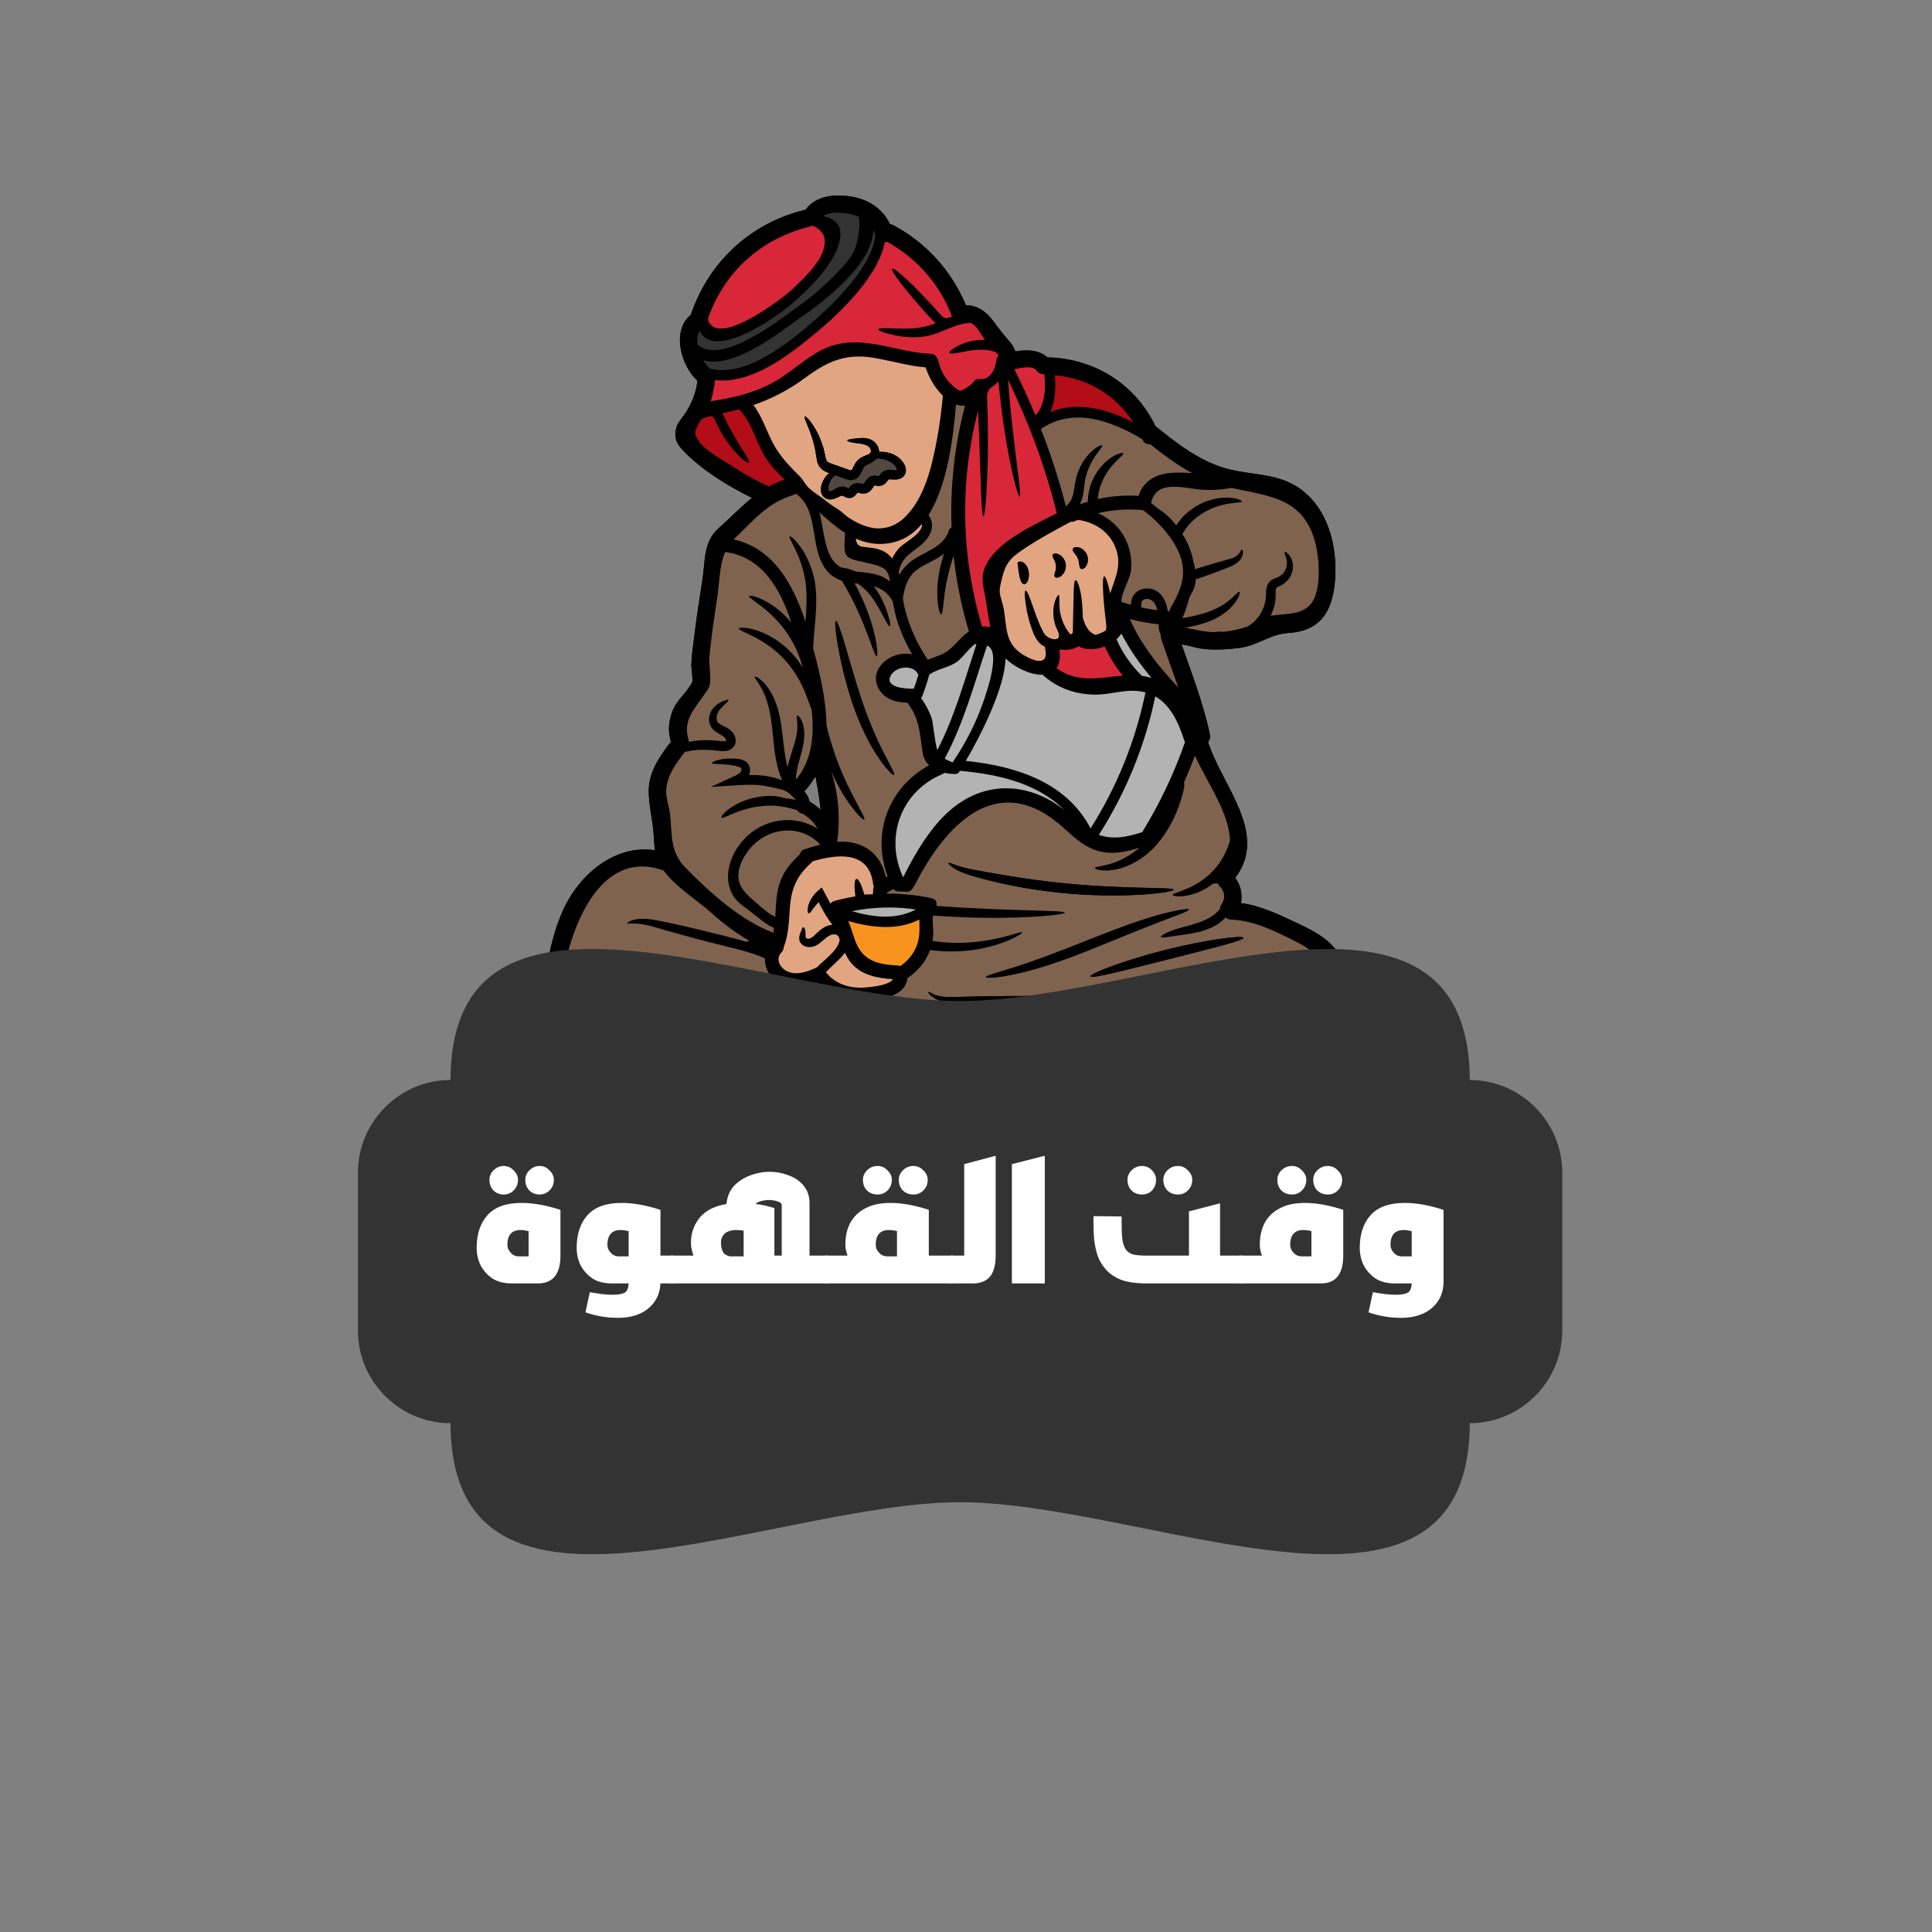 <svg xmlns="http://www.w3.org/2000/svg" xmlns:xlink="http://www.w3.org/1999/xlink" width="110" zoomAndPan="magnify" viewBox="0 0 82.5 82.5" height="110" preserveAspectRatio="xMidYMid meet" version="1.0"><rect x="0" y="0" width="82.5" height="82.5" fill="#808080" stroke="none"/><defs><g/><clipPath id="7dc4bb072d"><path d="M 22.137 8.199 L 58.664 8.199 L 58.664 49.949 L 22.137 49.949 Z M 22.137 8.199 " clip-rule="nonzero"/></clipPath><clipPath id="12a9fcda7f"><path d="M 22.137 32 L 58 32 L 58 49 L 22.137 49 Z M 22.137 32 " clip-rule="nonzero"/></clipPath><clipPath id="d0f100e6f7"><path d="M 15.281 40 L 66.719 40 L 66.719 67 L 15.281 67 Z M 15.281 40 " clip-rule="nonzero"/></clipPath><clipPath id="d7bea4a5ff"><rect x="0" width="44" y="0" height="10"/></clipPath></defs><g clip-path="url(#7dc4bb072d)"><path fill="#000000" d="M 34.82 33.145 C 34.914 33.617 34.992 34.098 35.043 34.582 C 34.91 34.453 34.758 34.336 34.59 34.242 C 34.586 34.238 34.582 34.238 34.574 34.238 C 34.535 34.07 34.457 33.922 34.344 33.793 C 34.535 33.59 34.691 33.375 34.82 33.145 Z M 22.625 48.637 C 22.844 48.551 23.891 48.699 24.293 48.727 C 25.363 48.797 26.426 48.871 27.496 48.949 C 30.066 49.137 32.637 49.277 35.215 49.387 C 37.305 49.473 39.395 49.547 41.484 49.602 C 43.395 49.652 45.379 49.848 47.285 49.723 C 49.176 49.598 51.051 49.566 52.953 49.566 C 53.98 49.566 55.062 49.656 56.086 49.57 C 56.82 49.508 57.547 49.281 58.27 49.145 C 58.434 49.113 58.535 48.941 58.543 48.785 C 58.645 46.312 58.422 43.43 57.398 41.137 C 57 40.25 56.316 39.855 55.465 39.453 C 54.66 39.078 53.863 38.68 52.988 38.562 C 53.066 38.191 52.98 37.793 52.746 37.488 C 54.184 35.582 52.191 33.578 51.586 31.684 C 51.652 31.605 51.691 31.5 51.664 31.371 C 51.395 30.059 50.895 28.781 50.453 27.512 C 50.73 27.551 51 27.652 51.285 27.695 C 51.809 27.77 52.371 27.734 52.895 27.672 C 53.711 27.574 54.219 27.078 55.031 27.027 C 56.52 26.938 56.977 25.918 57.023 24.5 C 57.074 23.004 56.535 21.328 55.105 20.629 C 54.309 20.238 53.395 20.258 52.547 20.055 C 51.312 19.762 50.301 18.977 49.336 18.191 C 48.477 16.414 46.773 15.332 44.793 15.262 C 44.773 15.262 44.754 15.266 44.738 15.27 C 44.363 14.934 43.852 14.918 43.355 15.008 C 43.312 14.875 43.25 14.75 43.148 14.633 C 42.895 14.332 42.66 14.051 42.426 13.73 C 42.125 13.312 41.719 13.02 41.25 13.039 C 40.633 11.574 39.566 10.375 38.152 9.621 C 38.098 9.594 38.051 9.582 38.004 9.574 C 37.715 8.949 37.129 8.543 36.438 8.41 C 35.723 8.277 34.848 8.32 34.398 8.961 C 34.387 8.961 34.375 8.961 34.359 8.965 C 32.035 9.535 30.266 11.184 29.496 13.449 C 28.676 14.121 29.062 15.586 29.785 16.266 C 29.715 16.793 29.539 17.242 29.238 17.684 C 29.098 17.887 28.934 18.051 28.871 18.301 C 28.781 18.66 28.875 18.914 29.121 19.184 C 29.891 20.02 31.059 20.746 32.113 21.258 C 31.629 21.648 31.195 22.102 30.684 22.559 C 30.023 23.152 30.125 23.941 29.992 24.781 C 29.875 25.559 29.746 26.324 29.656 27.102 C 29.609 27.523 29.535 27.965 29.52 28.391 C 29.52 28.406 29.582 29.074 29.574 29.09 C 29.387 29.539 28.895 29.867 28.707 30.391 C 28.535 30.863 28.527 31.227 28.648 31.676 C 28.18 32.281 27.723 32.93 27.703 33.723 C 27.691 34.336 27.867 34.984 27.91 35.594 C 27.926 35.84 27.934 36.078 27.973 36.309 C 26.262 36.043 24.707 37.348 24.02 38.918 C 23.477 40.148 23.312 41.516 23.086 42.832 C 22.781 44.613 22.477 46.395 22.168 48.176 C 22.125 48.426 22.332 48.742 22.625 48.637 " fill-opacity="1" fill-rule="nonzero"/><path fill="#000000" d="M 32.832 20.773 C 33.035 20.66 33.258 20.562 33.504 20.477 C 33.227 20.219 32.965 19.945 32.754 19.637 C 32.293 18.965 32.16 18.148 31.609 17.531 C 31.594 17.516 31.578 17.496 31.566 17.48 C 31.332 17.539 31.094 17.598 30.844 17.645 C 30.867 17.676 30.883 17.711 30.902 17.742 C 30.93 17.805 30.965 17.875 30.992 17.938 C 31.477 18.957 32.074 19.676 31.988 19.762 C 31.949 19.797 31.742 19.664 31.473 19.383 C 31.203 19.098 30.875 18.66 30.617 18.121 C 30.551 17.984 30.496 17.848 30.457 17.812 C 30.438 17.793 30.426 17.785 30.395 17.777 C 30.363 17.77 30.32 17.77 30.273 17.781 C 30.16 17.805 30.051 17.855 29.953 17.91 C 29.891 18 29.832 18.094 29.785 18.188 C 29.629 18.523 29.672 18.566 29.82 18.809 C 30.086 19.242 30.965 19.699 31.395 19.984 C 31.852 20.285 32.328 20.547 32.832 20.773 Z M 34.355 36.266 C 34.574 36.195 34.797 36.125 35.027 36.066 C 34.191 35.16 32.738 35.301 31.957 36.32 C 31.734 36.613 31.547 36.969 31.531 37.348 C 31.512 37.895 31.895 38.203 32.266 38.527 C 32.512 38.746 32.797 39 33.102 39.152 C 33.129 38.801 33.137 38.449 33.199 38.09 C 33.32 37.402 33.664 36.934 34.156 36.48 C 34.18 36.387 34.238 36.301 34.355 36.266 Z M 34.91 35.391 C 34.832 35.242 34.73 35.102 34.602 34.988 C 34.586 34.992 34.574 34.977 34.559 34.949 C 34.477 34.879 34.387 34.812 34.289 34.758 C 34.188 34.742 34.094 34.691 34.043 34.598 C 33.734 34.496 33.367 34.414 32.965 34.402 C 32.363 34.391 31.824 34.539 31.449 34.684 C 31.074 34.832 30.848 34.961 30.809 34.914 C 30.773 34.871 30.941 34.648 31.316 34.418 C 31.691 34.188 32.289 33.969 32.977 33.988 C 33.16 33.992 33.316 34.027 33.488 34.074 C 33.582 34.098 33.957 34.125 34.004 34.18 C 33.77 33.938 33.645 33.773 33.312 33.699 C 32.961 33.625 32.641 33.531 32.273 33.516 C 31.992 33.504 31.711 33.516 31.445 33.535 L 30.355 33.602 L 31.336 33.152 C 31.484 33.086 31.594 33.02 31.633 32.953 C 31.656 32.918 31.664 32.879 31.664 32.855 C 31.664 32.828 31.66 32.816 31.637 32.793 C 31.59 32.746 31.465 32.719 31.352 32.695 C 31.242 32.672 31.133 32.66 31.039 32.648 C 30.652 32.613 30.41 32.637 30.402 32.586 C 30.391 32.543 30.617 32.426 31.043 32.395 C 31.148 32.387 31.266 32.387 31.395 32.395 C 31.516 32.41 31.66 32.402 31.84 32.516 C 31.93 32.574 32.008 32.691 32.023 32.812 C 32.039 32.914 32.02 33.012 31.98 33.098 C 32.082 33.098 32.184 33.094 32.289 33.098 C 32.684 33.113 33.07 33.188 33.402 33.324 C 33.391 33.297 33.379 33.27 33.367 33.242 C 33.211 32.863 33.117 32.41 33.062 31.957 C 33.008 31.496 32.98 31.07 32.922 30.695 C 32.863 30.316 32.777 29.988 32.676 29.727 C 32.465 29.199 32.191 28.949 32.234 28.898 C 32.258 28.855 32.633 29.043 32.941 29.602 C 33.094 29.875 33.219 30.227 33.301 30.625 C 33.383 31.023 33.422 31.461 33.477 31.902 C 33.516 32.215 33.562 32.504 33.633 32.77 C 33.637 32.727 33.645 32.684 33.656 32.641 C 33.73 32.332 33.832 32.059 33.906 31.82 C 33.98 31.578 34.023 31.363 34.043 31.18 C 34.078 30.816 33.984 30.59 34.039 30.562 C 34.062 30.547 34.121 30.586 34.188 30.688 C 34.254 30.793 34.316 30.961 34.336 31.176 C 34.359 31.395 34.336 31.648 34.277 31.914 C 34.223 32.188 34.129 32.457 34.062 32.738 C 34.016 32.938 33.988 33.121 33.988 33.289 C 34.289 32.934 34.477 32.527 34.586 32.09 C 34.586 32.059 34.594 32.031 34.605 32.004 C 34.723 31.457 34.723 30.867 34.656 30.273 C 34.602 30.199 34.535 29.961 34.402 29.629 C 34.246 29.227 33.973 28.684 33.531 28.199 C 33.094 27.715 32.586 27.391 32.199 27.195 C 31.809 26.992 31.543 26.906 31.555 26.84 C 31.562 26.789 31.859 26.777 32.309 26.918 C 32.754 27.059 33.352 27.379 33.84 27.922 C 34.02 28.113 34.16 28.316 34.281 28.52 C 34.18 28.141 34.023 27.703 33.766 27.277 C 33.41 26.68 32.949 26.234 32.586 25.949 C 32.223 25.66 31.965 25.512 31.992 25.457 C 32.008 25.406 32.316 25.461 32.75 25.703 C 33.07 25.883 33.457 26.18 33.793 26.59 C 33.324 25.16 32.555 23.777 30.965 23.57 C 30.711 24.164 30.723 24.91 30.621 25.566 C 30.496 26.395 30.367 27.223 30.293 28.055 C 30.262 28.422 30.383 28.906 30.305 29.242 C 30.27 29.418 30.199 29.473 30.102 29.617 C 29.684 30.258 29.113 30.734 29.422 31.664 C 29.426 31.672 29.426 31.676 29.426 31.684 C 29.453 31.68 29.477 31.672 29.504 31.664 C 29.883 31.59 30.305 31.59 30.73 31.641 C 30.832 31.656 30.918 31.66 30.965 31.648 C 31.012 31.637 31 31.633 31.008 31.629 C 31.012 31.621 30.996 31.562 30.961 31.516 C 30.922 31.465 30.883 31.434 30.805 31.391 C 30.668 31.309 30.457 31.215 30.344 31.004 C 30.238 30.793 30.273 30.582 30.34 30.434 C 30.402 30.281 30.512 30.172 30.602 30.098 C 30.699 30.023 30.785 29.98 30.855 29.949 C 31.004 29.883 31.09 29.867 31.105 29.891 C 31.121 29.918 31.059 29.984 30.945 30.082 C 30.844 30.184 30.668 30.332 30.617 30.535 C 30.59 30.637 30.594 30.758 30.645 30.832 C 30.691 30.906 30.816 30.969 30.988 31.051 C 31.07 31.09 31.191 31.164 31.27 31.262 C 31.348 31.363 31.43 31.488 31.414 31.68 C 31.398 31.875 31.211 32.031 31.059 32.055 C 30.906 32.09 30.785 32.07 30.68 32.059 C 30.281 32.008 29.902 32 29.57 32.047 C 29.453 32.062 29.348 32.086 29.242 32.113 C 28.891 32.562 28.48 33.121 28.449 33.723 C 28.426 34.07 28.582 34.457 28.617 34.797 C 28.707 35.664 28.605 36.375 29.273 37.055 C 30.289 38.09 31.633 39.316 33.023 39.828 C 33.035 39.758 33.043 39.691 33.051 39.621 C 32.672 39.469 32.391 39.176 32.039 38.918 C 31.754 38.699 31.453 38.523 31.277 38.195 C 30.895 37.496 31.137 36.641 31.598 36.043 C 32.422 34.965 33.875 34.723 34.91 35.391 Z M 35.043 34.582 C 34.992 34.098 34.914 33.617 34.82 33.145 C 34.691 33.375 34.535 33.59 34.344 33.793 C 34.457 33.922 34.535 34.07 34.574 34.238 C 34.582 34.238 34.586 34.238 34.59 34.242 C 34.758 34.336 34.91 34.453 35.043 34.582 Z M 35.141 10.73 C 35.305 10.246 35.242 9.863 34.68 9.629 C 34.645 9.652 34.605 9.672 34.559 9.684 C 32.508 10.188 30.938 11.594 30.238 13.59 C 30.246 13.625 30.246 13.66 30.246 13.695 C 30.68 14.844 33.461 12.719 33.891 12.301 C 34.32 11.883 34.945 11.301 35.141 10.73 Z M 36.441 10.777 C 36.598 10.465 36.773 9.703 36.668 9.254 C 36.594 9.223 36.516 9.191 36.43 9.172 C 36.117 9.09 35.484 9 35.156 9.227 C 35.625 9.34 35.988 9.586 35.867 10.227 C 35.68 11.234 34.562 12.332 33.82 12.965 C 32.988 13.68 30.488 15.363 29.875 14.137 C 29.773 14.293 29.754 14.504 29.785 14.723 C 30.824 15.59 33.184 13.73 33.973 13.168 C 34.547 12.758 35.102 12.309 35.598 11.801 C 35.883 11.504 36.258 11.133 36.441 10.777 Z M 37.289 37.965 C 37.289 37.926 37.301 37.887 37.316 37.848 C 37.297 37.816 37.285 37.777 37.281 37.734 C 37.102 36.309 35.742 36.473 34.707 36.777 C 34.695 36.789 34.691 36.797 34.68 36.809 C 34.004 37.402 33.781 37.953 33.723 38.84 C 33.688 39.402 33.664 39.934 33.461 40.465 C 33.461 40.527 33.438 40.598 33.379 40.66 C 33.086 40.957 33.32 41.359 33.648 41.492 C 34.039 41.652 34.477 41.496 34.836 41.328 C 34.852 41.32 34.863 41.316 34.879 41.312 C 35.23 40.949 35.773 40.598 35.855 40.145 C 35.844 40.055 35.805 39.969 35.746 39.934 C 35.676 39.879 35.523 39.879 35.367 39.984 C 35.289 40.031 35.211 40.102 35.125 40.172 C 35.039 40.246 34.941 40.332 34.816 40.391 C 34.695 40.441 34.547 40.465 34.41 40.418 C 34.273 40.387 34.152 40.262 34.133 40.129 C 34.113 40 34.148 39.922 34.164 39.863 C 34.188 39.809 34.211 39.762 34.223 39.723 C 34.254 39.656 34.258 39.609 34.285 39.598 C 34.309 39.582 34.367 39.625 34.387 39.73 C 34.41 39.828 34.379 39.992 34.418 40.055 C 34.438 40.082 34.523 40.113 34.648 40.043 C 34.766 39.98 34.906 39.781 35.145 39.629 C 35.254 39.551 35.398 39.5 35.547 39.492 C 35.395 39.301 35.234 39.059 35.09 38.777 C 35.039 38.691 35 38.609 34.961 38.523 C 34.711 38.773 34.602 39.023 34.531 39.004 C 34.488 38.996 34.465 38.883 34.508 38.699 C 34.551 38.52 34.672 38.266 34.91 38.051 L 35.09 37.895 L 35.211 38.121 C 35.289 38.266 35.371 38.418 35.457 38.582 C 35.457 38.582 35.461 38.586 35.461 38.59 C 35.496 38.539 35.547 38.496 35.625 38.473 C 35.926 38.391 36.227 38.328 36.527 38.277 C 36.527 38.262 36.523 38.25 36.52 38.234 C 36.504 38.102 36.496 37.98 36.492 37.879 C 36.488 37.676 36.512 37.543 36.57 37.531 C 36.629 37.52 36.703 37.629 36.785 37.816 C 36.82 37.91 36.859 38.027 36.898 38.152 C 36.906 38.172 36.91 38.188 36.914 38.207 C 36.93 38.203 36.945 38.199 36.961 38.199 C 37.055 38.188 37.145 38.188 37.23 38.188 C 37.246 38.188 37.262 38.188 37.277 38.188 C 37.281 38.113 37.285 38.039 37.289 37.965 Z M 37.375 10.008 C 37.352 9.941 37.324 9.875 37.293 9.816 C 37.258 11.305 35.199 12.848 34.195 13.555 C 33.281 14.199 31.344 15.762 30.023 15.383 C 30.113 15.531 30.211 15.66 30.316 15.742 C 31.848 16.141 33.727 14.605 34.777 13.684 C 35.602 12.957 37.293 11.355 37.375 10.008 Z M 36.758 42.176 C 36.969 42.172 37.938 42.117 38.133 41.812 C 37.461 41.77 36.773 41.648 36.324 41.094 C 36.223 40.969 36.148 40.824 36.082 40.68 C 35.863 40.98 35.531 41.227 35.27 41.516 C 35.27 41.516 35.27 41.523 35.27 41.523 C 35.633 41.98 36.184 42.18 36.758 42.176 Z M 38.004 24.836 C 37.945 24.41 37.855 24.23 37.211 24.078 C 36.047 23.805 36.004 23.941 36.086 22.75 C 35.695 22.508 35.336 22.195 34.992 21.879 C 35.121 22.379 35.164 22.938 35.336 23.461 C 35.473 23.883 35.68 24.105 35.926 24.234 L 36.004 24.246 C 36.195 24.273 36.371 24.328 36.531 24.402 C 36.91 24.453 37.32 24.457 37.699 24.637 C 37.812 24.691 37.914 24.762 38.004 24.836 Z M 39.113 38.836 C 38.195 38.703 37.285 38.727 36.375 38.91 C 37.301 39.172 38.246 39.289 39.113 38.836 Z M 39.219 28.801 C 39.191 28.777 39.172 28.746 39.156 28.715 C 38.898 28.367 38.223 28.477 38.031 28.859 C 37.77 29.383 38.738 29.418 39.016 29.406 C 39.016 29.406 39.02 29.406 39.02 29.406 C 39.098 29.207 39.16 29.008 39.219 28.801 Z M 39.258 39.832 C 39.27 39.633 39.258 39.445 39.258 39.266 C 38.305 39.742 37.246 39.617 36.223 39.332 C 36.332 39.586 36.406 39.855 36.504 40.129 C 36.812 41.027 37.473 41.188 38.348 41.23 C 38.383 41.234 38.418 41.238 38.449 41.25 C 38.922 40.926 39.234 40.422 39.258 39.832 Z M 38.484 23.32 C 38.672 23.156 39.445 22.723 39.367 22.371 C 38.93 22.895 38.344 23.227 37.57 23.227 C 37.207 23.227 36.863 23.141 36.543 22.996 C 36.598 23.48 36.906 23.293 37.477 23.445 C 37.754 23.52 37.945 23.652 38.098 23.852 C 38.191 23.652 38.312 23.473 38.484 23.32 Z M 39.68 32.676 C 39.523 32.543 39.426 32.348 39.391 32.094 C 39.273 31.301 39.266 30.668 38.742 30.004 C 38.352 29.996 37.961 29.918 37.68 29.625 C 37.402 29.34 37.309 28.906 37.516 28.555 C 37.801 28.059 38.418 27.832 38.949 27.938 C 38.676 27.465 38.449 26.965 38.289 26.434 C 38.219 26.188 38.168 25.938 38.121 25.688 C 38.121 25.684 38.121 25.684 38.121 25.684 C 37.918 25.301 37.629 25.129 37.309 25.039 C 37.527 25.309 37.668 25.586 37.77 25.824 C 37.988 26.379 38.047 26.727 38 26.746 C 37.945 26.77 37.789 26.445 37.516 25.949 C 37.375 25.707 37.195 25.418 36.938 25.172 C 36.848 25.086 36.742 24.996 36.629 24.922 C 36.586 24.918 36.539 24.914 36.492 24.906 C 36.91 25.668 37.18 26.41 37.316 26.973 C 37.473 27.605 37.488 28.012 37.438 28.023 C 37.316 28.055 36.973 26.488 35.973 24.84 C 35.965 24.824 35.953 24.809 35.941 24.793 C 35.699 24.711 35.473 24.582 35.289 24.344 C 34.539 23.398 35.008 21.797 33.988 21.082 C 33.957 21.102 33.922 21.121 33.879 21.137 C 32.738 21.477 32.168 22.246 31.348 23.012 C 31.344 23.02 31.336 23.027 31.328 23.035 C 33.027 23.414 33.871 24.949 34.395 26.551 C 34.41 26.367 34.422 26.184 34.43 25.996 C 34.453 25.547 34.445 25.129 34.383 24.758 C 34.32 24.387 34.215 24.059 34.105 23.785 C 33.887 23.25 33.668 22.945 33.719 22.906 C 33.754 22.871 34.066 23.113 34.375 23.656 C 34.523 23.93 34.672 24.277 34.762 24.684 C 34.852 25.09 34.871 25.551 34.848 26.016 C 34.824 26.48 34.773 26.914 34.742 27.305 C 34.734 27.434 34.727 27.559 34.723 27.676 C 34.992 28.691 35.281 29.863 35.293 30.977 C 35.379 31.336 35.488 31.723 35.625 32.129 C 36.176 33.766 37.008 34.926 36.906 35 C 36.863 35.035 36.598 34.785 36.258 34.305 C 36.012 33.961 35.734 33.484 35.488 32.922 C 35.805 33.898 35.891 34.906 35.746 35.945 C 36.113 35.918 36.48 35.965 36.828 36.125 C 37.402 36.391 37.699 36.883 37.828 37.461 C 37.852 37.449 37.879 37.434 37.902 37.418 C 37.211 35.57 37.953 33.613 39.68 32.676 Z M 40.023 18.695 C 40.129 18.105 40.207 17.504 40.262 16.902 C 39.91 16.559 39.645 16.07 39.527 15.688 C 38.832 15.629 38.18 15.441 37.484 15.309 C 36.195 15.059 35.414 15.375 34.406 16.117 C 33.676 16.656 32.949 17.027 32.172 17.297 C 32.613 17.879 32.766 18.57 33.164 19.195 C 33.438 19.617 33.785 19.988 34.145 20.332 C 34.297 20.484 34.371 20.676 34.531 20.828 C 34.688 20.98 34.871 21.098 35.051 21.223 C 35.273 21.391 35.492 21.57 35.734 21.715 C 35.926 21.828 36.055 21.98 36.234 22.102 C 36.516 22.289 36.832 22.449 37.164 22.523 C 37.68 22.641 38.18 22.5 38.574 22.145 C 39.496 21.316 39.805 19.859 40.023 18.695 Z M 41.207 17.324 C 41.074 17.336 40.949 17.316 40.824 17.273 C 40.707 18.609 40.484 20.68 39.648 21.992 C 39.855 22.27 39.844 22.633 39.629 22.945 C 39.234 23.52 38.543 23.605 38.391 24.379 C 38.387 24.395 38.379 24.402 38.371 24.418 C 38.383 24.461 38.398 24.5 38.406 24.539 C 38.52 24.336 38.672 24.148 38.883 23.984 C 39.434 23.559 40.289 23.391 40.52 22.652 C 40.543 22.586 40.586 22.539 40.633 22.52 C 40.57 20.781 40.758 19.039 41.207 17.324 Z M 41.207 27.09 C 41.262 27.047 41.316 27.004 41.375 26.969 C 41.055 25.898 40.836 24.812 40.719 23.727 C 40.719 23.73 40.715 23.742 40.711 23.75 C 40.496 24.422 40.371 25.027 40.32 25.484 C 40.266 25.938 40.25 26.23 40.188 26.234 C 40.133 26.238 40.043 25.949 40.027 25.469 C 40.016 25.23 40.027 24.945 40.074 24.629 C 40.121 24.316 40.203 23.98 40.309 23.641 C 40.203 23.723 40.09 23.797 39.973 23.867 C 39.664 24.043 39.301 24.184 39.039 24.43 C 38.719 24.73 38.621 25.137 38.555 25.547 C 38.574 25.688 38.598 25.824 38.629 25.957 C 38.82 26.762 39.168 27.488 39.617 28.176 C 39.785 28.102 39.957 28.043 40.145 27.973 C 40.609 27.793 40.848 27.398 41.207 27.09 Z M 41.695 27.516 C 41.676 27.512 41.656 27.508 41.637 27.496 C 41.348 27.719 41.082 28.098 40.891 28.242 C 40.523 28.516 40.039 28.547 39.68 28.812 C 39.594 29.129 39.496 29.438 39.375 29.742 C 39.363 29.77 39.348 29.789 39.332 29.809 C 39.52 30.074 39.676 30.359 39.785 30.672 C 39.84 30.836 39.91 31.629 40.023 32.035 C 40.758 30.625 41.195 29.023 41.695 27.516 Z M 41.844 30.359 C 41.957 30.07 42.84 27.812 42.148 27.57 C 41.609 29.18 41.152 30.879 40.348 32.379 C 40.359 32.395 40.371 32.406 40.387 32.426 C 40.48 32.477 40.578 32.52 40.676 32.559 C 41.141 31.867 41.539 31.141 41.844 30.359 Z M 42.559 15.332 C 42.566 15.266 42.602 15.219 42.641 15.195 C 42.621 15.141 42.578 15.094 42.527 15.043 C 42.375 14.984 42.195 14.941 42 14.934 C 41.629 14.918 41.273 14.996 41.008 15.047 C 40.742 15.098 40.566 15.117 40.543 15.059 C 40.523 15.008 40.66 14.895 40.914 14.766 C 41.164 14.641 41.555 14.496 42.02 14.516 C 42.035 14.516 42.047 14.516 42.062 14.516 C 42.043 14.492 42.027 14.469 42.008 14.445 C 41.895 14.277 41.703 13.91 41.465 13.793 C 41.32 13.793 41.164 13.809 40.996 13.859 C 40.723 13.926 40.43 14.066 40.09 14.199 C 39.75 14.332 39.379 14.402 39.059 14.402 C 38.738 14.406 38.453 14.367 38.223 14.32 C 37.762 14.223 37.492 14.117 37.5 14.062 C 37.508 14.004 37.805 14.008 38.258 14.027 C 38.711 14.043 39.324 14.059 39.945 13.805 C 39.945 13.801 39.953 13.801 39.953 13.801 C 39.941 13.789 39.93 13.781 39.918 13.77 C 39.789 13.645 39.691 13.531 39.574 13.406 C 38.672 12.414 38.012 11.547 38.098 11.473 C 38.184 11.395 38.98 12.137 39.879 13.121 C 39.992 13.238 40.105 13.375 40.203 13.477 C 40.25 13.523 40.289 13.555 40.324 13.57 C 40.355 13.586 40.387 13.59 40.434 13.582 C 40.492 13.574 40.562 13.551 40.645 13.527 C 40.637 13.504 40.633 13.48 40.629 13.457 C 40.105 12.105 39.137 11.023 37.879 10.324 C 37.852 10.336 37.816 10.344 37.781 10.348 C 37.488 11.855 35.789 13.434 34.801 14.246 C 33.668 15.184 32.086 16.41 30.535 16.23 C 30.496 16.543 30.445 16.84 30.348 17.133 C 31.262 16.996 32.133 16.805 32.965 16.359 C 33.719 15.961 34.324 15.336 35.082 14.949 C 36.629 14.152 38.156 15.043 39.75 15.109 C 39.879 15.113 39.965 15.188 40.008 15.277 C 40.035 15.309 40.055 15.348 40.066 15.398 C 40.137 15.711 40.266 16 40.469 16.25 C 40.582 16.383 40.797 16.613 41.008 16.688 C 41.242 16.602 41.453 16.457 41.621 16.254 C 41.684 16.18 41.762 16.168 41.832 16.195 C 41.832 16.195 41.836 16.191 41.836 16.191 C 42.32 16.227 42.504 15.73 42.559 15.332 Z M 42.074 24.188 C 42.551 23.129 44.082 22.449 45.129 21.918 C 44.637 19.93 43.934 18.047 43.043 16.215 C 43.262 19.059 43.652 21.191 43.547 21.211 C 43.492 21.223 43.312 20.629 43.113 19.633 C 42.941 18.773 42.758 17.609 42.637 16.293 C 42.633 16.297 42.625 16.301 42.617 16.309 C 42.535 16.398 42.441 16.477 42.336 16.531 C 42.293 16.574 42.254 16.613 42.227 16.652 C 42.148 16.758 42.145 16.922 42.156 17.121 C 42.172 17.527 42.18 17.914 42.184 18.281 C 42.191 19.023 42.184 19.691 42.16 20.25 C 42.121 21.367 42.047 22.055 41.988 22.055 C 41.934 22.055 41.902 21.363 41.867 20.25 C 41.848 19.691 41.824 19.031 41.797 18.293 C 41.785 18.051 41.777 17.797 41.762 17.539 C 40.977 20.598 41.039 23.73 41.934 26.758 C 42.051 26.746 42.172 26.754 42.289 26.785 C 42.191 26.316 42.137 25.809 42.066 25.445 C 41.973 24.984 41.871 24.645 42.074 24.188 Z M 44.219 17.738 C 44.645 17.262 44.648 16.605 44.598 15.98 C 44.477 15.988 44.352 15.945 44.262 15.824 C 44.094 15.598 43.621 15.695 43.316 15.77 C 43.641 16.418 43.938 17.074 44.219 17.738 Z M 45.207 34.41 C 45.293 34.469 45.375 34.535 45.457 34.602 C 44.324 33.453 42.633 33.059 40.984 32.914 C 40.957 32.992 40.887 33.055 40.781 33.051 C 40.625 33.051 40.477 33.031 40.324 33.004 C 40.301 33.027 40.27 33.047 40.234 33.059 C 38.465 33.805 37.766 35.754 38.566 37.461 C 39.41 35.789 40.562 33.898 42.613 33.68 C 43.539 33.582 44.453 33.879 45.207 34.41 Z M 48.395 18.035 C 47.641 16.879 46.461 16.148 45.047 16.023 C 45.086 16.566 45.07 17.121 44.848 17.598 C 46.02 17.125 47.242 17.453 48.395 18.035 Z M 47.945 28.852 C 47.637 28.477 47.379 28.055 47.176 27.605 C 46.809 27.742 46.367 27.781 46.062 27.598 C 45.836 27.73 45.566 27.777 45.297 27.734 C 45.277 27.746 45.262 27.754 45.242 27.766 C 45.289 28.113 45.234 28.363 45.113 28.531 C 46.016 29.195 46.977 28.926 47.945 28.852 Z M 47.414 25.328 C 47.598 24.727 47.875 24.23 47.695 23.566 C 47.48 22.777 46.801 22.301 46.031 22.199 C 45.988 22.219 45.945 22.234 45.898 22.254 C 45.84 22.281 45.777 22.289 45.719 22.277 C 45.719 22.281 45.711 22.285 45.707 22.289 C 45.082 22.625 44.449 22.961 43.855 23.352 C 43.27 23.738 42.977 23.93 42.797 24.652 C 42.625 25.344 42.676 25.262 42.82 25.812 C 43.027 26.637 42.82 27.43 43.691 27.961 C 44.145 28.238 44.801 28.469 44.629 27.695 C 44.625 27.668 44.621 27.641 44.625 27.613 C 44.598 27.602 44.574 27.598 44.551 27.586 C 44.445 27.523 44.359 27.434 44.297 27.348 C 44.172 27.172 44.113 27.008 44.059 26.852 C 43.945 26.543 43.883 26.258 43.836 26.016 C 43.75 25.535 43.742 25.23 43.797 25.219 C 43.855 25.203 43.965 25.488 44.121 25.938 C 44.199 26.164 44.293 26.426 44.414 26.711 C 44.48 26.852 44.543 26.996 44.625 27.102 C 44.715 27.215 44.949 27.324 45.098 27.293 C 45.371 27.23 45.113 26.855 45.074 26.727 C 44.992 26.48 44.961 26.211 44.988 25.953 C 45.039 25.582 45.172 25.395 45.211 25.41 C 45.262 25.426 45.219 25.633 45.246 25.957 C 45.27 26.27 45.387 26.715 45.703 27.082 C 45.734 27.082 45.766 27.074 45.785 27.055 C 45.805 27.039 45.812 27.02 45.816 26.918 C 45.816 26.805 45.816 26.684 45.82 26.566 C 45.832 26.078 45.84 25.633 45.848 25.309 C 45.855 24.992 45.871 24.785 45.93 24.777 C 45.984 24.766 46.074 24.957 46.141 25.285 C 46.199 25.57 46.234 25.953 46.238 26.371 C 46.258 26.449 46.285 26.535 46.324 26.625 C 46.395 26.801 46.531 27 46.727 27.09 C 46.742 27.098 46.762 27.102 46.781 27.109 C 46.957 27.066 47.133 26.984 47.227 26.91 C 47.25 26.82 47.242 26.684 47.223 26.543 C 47.207 26.387 47.188 26.234 47.172 26.094 C 47.141 25.809 47.121 25.551 47.109 25.332 C 47.082 24.895 47.094 24.621 47.152 24.609 C 47.207 24.602 47.301 24.859 47.398 25.289 C 47.406 25.305 47.406 25.32 47.41 25.34 C 47.41 25.34 47.414 25.332 47.414 25.328 Z M 48.914 29.566 C 48.695 29.508 48.441 29.484 48.16 29.504 C 47.664 29.539 47.199 29.676 46.691 29.66 C 45.852 29.637 45.133 29.363 44.516 28.812 C 44.02 28.824 43.379 28.535 42.938 28.117 C 42.914 29.391 41.816 31.52 41.238 32.492 C 43.363 32.711 45.527 33.383 46.57 35.375 C 47.703 33.582 48.484 31.648 48.914 29.566 Z M 48.762 28.863 C 48.898 28.879 49.035 28.91 49.168 28.949 C 48.68 28.359 48.238 27.742 47.887 27.055 C 47.828 27.141 47.758 27.223 47.676 27.297 C 47.934 27.891 48.305 28.41 48.762 28.863 Z M 49.418 26.059 C 49.379 25.863 49.293 25.68 49.109 25.602 C 49 25.555 48.855 25.562 48.777 25.66 C 48.723 25.734 48.723 25.84 48.742 25.941 C 48.965 25.988 49.188 26.027 49.418 26.059 Z M 50.312 29.355 C 50.078 28.664 49.82 27.98 49.59 27.293 C 49.57 27.234 49.562 27.18 49.57 27.129 C 49.504 26.984 49.469 26.828 49.48 26.66 C 49.062 26.613 48.652 26.543 48.246 26.434 C 48.734 27.543 49.492 28.48 50.312 29.355 Z M 50.039 25.867 C 50.605 24.895 50.734 24.137 50.09 23.129 C 49.742 22.59 49.312 22.156 48.805 21.781 C 48.797 21.781 48.793 21.781 48.785 21.781 C 48.141 21.723 47.504 21.766 46.887 21.914 C 47.398 22.145 47.828 22.523 48.082 23.07 C 48.266 23.461 48.34 23.914 48.297 24.348 C 48.262 24.723 47.891 25.289 47.879 25.691 C 47.883 25.695 47.887 25.699 47.891 25.703 C 48.023 25.746 48.156 25.789 48.293 25.828 C 48.297 25.672 48.328 25.523 48.426 25.391 C 48.57 25.195 48.816 25.109 49.055 25.133 C 49.57 25.18 49.801 25.645 49.867 26.105 C 49.887 26.109 49.902 26.113 49.914 26.121 C 49.949 26.039 49.988 25.953 50.039 25.867 Z M 50.602 31.688 C 50.59 31.668 50.578 31.645 50.57 31.617 C 50.312 30.801 49.957 30.094 49.332 29.738 C 48.891 31.855 48.082 33.832 46.922 35.652 C 47.508 35.855 48.109 35.758 48.777 35.531 C 49.523 34.312 50.133 33.039 50.602 31.688 Z M 49.82 20.215 C 50.188 20.16 50.547 20.18 50.906 20.203 C 50.27 19.859 49.684 19.422 49.117 18.969 C 48.992 18.988 48.863 18.938 48.793 18.781 C 48.789 18.77 48.781 18.758 48.781 18.754 C 47.395 17.938 45.836 17.383 44.449 18.316 C 44.867 19.395 45.227 20.492 45.516 21.625 C 45.625 21.52 45.723 21.406 45.77 21.277 C 45.887 21 45.879 20.629 45.988 20.293 C 46.086 19.965 46.246 19.695 46.406 19.496 C 46.734 19.098 47.039 18.977 47.066 19.02 C 47.105 19.074 46.879 19.27 46.652 19.664 C 46.535 19.863 46.426 20.109 46.359 20.395 C 46.281 20.672 46.316 21.023 46.156 21.438 C 46.145 21.473 46.125 21.504 46.109 21.535 C 46.223 21.496 46.34 21.457 46.453 21.422 C 46.453 21.348 46.461 21.27 46.465 21.191 C 46.547 20.473 46.953 19.926 47.305 19.645 C 47.664 19.359 47.949 19.312 47.969 19.359 C 47.996 19.418 47.77 19.559 47.508 19.863 C 47.242 20.16 46.949 20.648 46.883 21.238 C 46.879 21.266 46.879 21.285 46.879 21.312 C 47.445 21.184 48.027 21.137 48.621 21.176 C 48.785 20.629 49.238 20.301 49.82 20.215 Z M 56.172 25.426 C 56.387 24.812 56.328 23.852 56.184 23.246 C 55.695 21.238 54.184 21.195 52.598 20.836 C 52.156 20.914 51.711 20.945 51.258 20.906 C 50.562 20.844 49.355 20.461 49.156 21.48 C 49.25 21.555 49.344 21.633 49.438 21.711 C 49.688 21.863 49.977 22.102 50.227 22.434 C 50.293 22.336 50.363 22.242 50.441 22.148 C 50.707 21.848 51.027 21.621 51.34 21.48 C 51.656 21.336 51.965 21.27 52.223 21.254 C 52.742 21.223 53.039 21.367 53.027 21.414 C 53.016 21.477 52.711 21.445 52.262 21.547 C 51.812 21.641 51.211 21.906 50.754 22.422 C 50.652 22.547 50.566 22.676 50.488 22.805 C 50.512 22.84 50.535 22.875 50.559 22.914 C 50.676 23.109 50.797 23.363 50.883 23.656 C 50.906 23.742 50.93 23.836 50.949 23.93 C 50.984 24.055 51.016 24.18 51.035 24.309 C 51.074 24.293 51.121 24.277 51.156 24.266 C 51.234 24.242 51.312 24.219 51.387 24.195 C 51.539 24.148 51.688 24.105 51.824 24.062 C 52.098 23.984 52.348 23.914 52.555 23.855 C 52.742 23.801 52.855 23.707 52.922 23.621 C 52.98 23.535 52.996 23.469 53.027 23.465 C 53.055 23.461 53.102 23.539 53.066 23.684 C 53.043 23.828 52.898 24.016 52.676 24.129 C 52.457 24.238 52.223 24.32 51.945 24.426 C 51.809 24.477 51.664 24.527 51.516 24.582 C 51.441 24.609 51.367 24.637 51.289 24.664 L 51.172 24.703 C 51.145 24.711 51.105 24.723 51.059 24.73 C 51.055 24.812 51.047 24.895 51.031 24.973 C 51.008 25.113 50.91 25.293 50.797 25.488 C 50.734 25.742 50.633 26.055 50.492 26.402 C 50.562 26.387 50.629 26.375 50.703 26.359 C 51.055 26.293 51.375 26.215 51.652 26.105 C 51.926 26.004 52.16 25.875 52.344 25.746 C 52.707 25.488 52.867 25.242 52.926 25.27 C 52.973 25.293 52.898 25.617 52.531 25.973 C 52.352 26.148 52.102 26.328 51.801 26.465 C 51.496 26.602 51.148 26.699 50.785 26.773 C 50.723 26.785 50.668 26.797 50.609 26.805 C 50.953 26.859 51.289 26.957 51.68 26.984 C 51.77 26.992 51.859 26.992 51.949 26.992 L 51.949 26.988 C 51.965 26.953 52.066 26.973 52.234 26.98 C 52.586 26.945 52.938 26.867 53.273 26.754 C 53.332 26.715 53.395 26.676 53.453 26.633 C 53.684 26.453 53.883 26.18 53.984 25.855 C 54.039 25.691 54.062 25.539 54.062 25.367 C 54.066 25.273 54.066 25.172 54.098 25.051 C 54.125 24.934 54.227 24.793 54.348 24.738 C 54.457 24.68 54.527 24.672 54.574 24.645 C 54.629 24.621 54.68 24.586 54.723 24.551 C 54.812 24.473 54.875 24.379 54.91 24.281 C 54.984 24.09 54.949 23.902 54.91 23.785 C 54.871 23.664 54.828 23.594 54.852 23.57 C 54.867 23.551 54.957 23.582 55.051 23.707 C 55.148 23.824 55.254 24.059 55.195 24.363 C 55.164 24.512 55.09 24.664 54.969 24.797 C 54.906 24.863 54.832 24.922 54.75 24.973 C 54.66 25.023 54.566 25.051 54.531 25.074 C 54.504 25.098 54.5 25.105 54.484 25.156 C 54.473 25.207 54.469 25.281 54.473 25.371 C 54.48 25.562 54.453 25.781 54.387 25.984 C 54.352 26.094 54.305 26.195 54.254 26.293 C 55.012 26.176 55.859 26.316 56.172 25.426 Z M 57.809 48.477 C 57.859 46.441 57.594 44.461 57.051 42.5 C 56.77 41.473 56.402 40.742 55.426 40.254 C 54.547 39.809 53.566 39.297 52.57 39.27 C 52.469 39.266 52.391 39.23 52.332 39.176 C 52.312 39.199 52.293 39.223 52.27 39.246 C 51.957 39.547 51.578 39.688 51.25 39.781 C 50.918 39.867 50.621 39.902 50.375 39.938 C 49.891 40 49.594 40.066 49.574 40.012 C 49.551 39.961 49.828 39.789 50.312 39.648 C 50.555 39.574 50.84 39.512 51.137 39.41 C 51.434 39.309 51.746 39.172 51.977 38.945 C 52.023 38.902 52.059 38.855 52.094 38.809 C 52.098 38.746 52.113 38.684 52.16 38.617 C 52.324 38.379 52.316 38.082 52.105 37.875 C 52.059 37.828 52.027 37.781 52.012 37.73 C 52.004 37.73 51.996 37.727 51.984 37.727 C 51.922 37.719 51.859 37.727 51.801 37.734 C 51.461 37.996 51.098 38.152 50.805 38.219 C 50.359 38.324 50.078 38.27 50.078 38.215 C 50.07 38.152 50.336 38.102 50.711 37.938 C 51.09 37.777 51.582 37.477 51.965 36.996 C 52.25 36.637 52.422 36.242 52.523 35.895 C 52.5 34.715 51.531 33.398 51.027 32.266 C 50.879 32.66 50.723 33.043 50.555 33.422 C 50.609 33.441 50.559 33.762 50.395 34.258 C 50.234 34.75 49.941 35.438 49.398 36.062 C 48.852 36.691 48.148 37.043 47.613 37.133 C 47.074 37.234 46.738 37.113 46.75 37.066 C 46.754 37.004 47.074 37.008 47.539 36.848 C 47.875 36.738 48.281 36.52 48.668 36.195 C 48.047 36.391 47.434 36.52 46.789 36.305 C 46.078 36.066 45.602 35.461 45.023 35.023 C 42.316 32.973 40.219 35.508 39.059 37.801 C 39.043 37.836 39.02 37.863 38.996 37.887 C 38.953 37.996 38.844 38.086 38.719 38.078 C 38.602 38.074 38.48 38.07 38.363 38.066 C 38.277 38.062 38.203 38.023 38.148 37.965 C 38.055 38.016 37.965 38.066 37.879 38.113 C 37.875 38.129 37.875 38.148 37.875 38.16 C 38.508 38.156 39.148 38.219 39.785 38.355 C 39.965 38.391 40.023 38.547 39.988 38.684 C 43.023 38.914 45.465 38.855 45.473 38.973 C 45.473 39.031 44.836 39.117 43.797 39.164 C 42.781 39.211 41.383 39.211 39.84 39.094 C 39.801 39.391 39.875 39.715 39.844 40.008 C 39.836 40.062 39.828 40.121 39.816 40.176 C 39.871 40.188 39.945 40.195 40.008 40.203 C 40.094 40.219 40.18 40.223 40.258 40.234 C 40.922 40.293 41.527 40.25 42.027 40.176 C 43.035 40.023 43.621 39.75 43.648 39.816 C 43.672 39.855 43.117 40.23 42.082 40.469 C 41.566 40.586 40.934 40.66 40.23 40.617 C 40.145 40.613 40.051 40.605 39.961 40.594 C 39.883 40.586 39.816 40.586 39.715 40.562 C 39.699 40.609 39.68 40.66 39.66 40.707 C 39.465 41.152 39.148 41.5 38.75 41.766 C 38.691 42.453 37.844 42.652 37.207 42.738 C 36.309 42.852 35.469 42.621 34.871 41.957 C 34.281 42.188 33.613 42.27 33.082 41.844 C 32.797 41.613 32.652 41.27 32.664 40.93 C 32.492 40.848 32.301 40.773 32.094 40.707 C 31.656 40.559 31.148 40.449 30.613 40.312 C 29.551 40.047 28.59 39.777 27.906 39.574 C 27.57 39.477 27.297 39.438 27.105 39.438 C 26.91 39.434 26.801 39.453 26.789 39.422 C 26.781 39.402 26.875 39.324 27.086 39.273 C 27.293 39.223 27.609 39.219 27.973 39.285 C 28.688 39.418 29.648 39.641 30.715 39.91 C 31.113 40.012 31.508 40.105 31.871 40.219 C 31.902 40.199 31.941 40.18 31.996 40.168 C 31.398 39.836 30.867 39.418 30.34 38.949 C 29.738 38.418 28.844 37.871 28.34 37.176 C 25.766 36.234 24.5 39.289 24.105 41.309 C 23.684 43.48 23.34 45.672 22.973 47.855 C 23.324 47.867 23.711 47.945 23.977 47.961 C 25.023 48.027 26.074 48.102 27.117 48.18 C 29.496 48.348 31.871 48.492 34.25 48.598 C 34.52 48.609 34.785 48.621 35.055 48.633 C 34.957 48.582 34.859 48.527 34.762 48.461 C 34.441 48.246 34.164 47.926 33.949 47.586 C 33.723 47.246 33.543 46.891 33.301 46.578 C 32.828 45.93 32.238 45.41 31.695 44.949 C 31.148 44.488 30.645 44.074 30.246 43.691 C 29.441 42.934 29.105 42.316 29.152 42.293 C 29.203 42.254 29.609 42.793 30.445 43.473 C 30.855 43.82 31.371 44.203 31.941 44.652 C 32.504 45.105 33.125 45.633 33.637 46.328 C 33.902 46.676 34.09 47.047 34.293 47.367 C 34.492 47.688 34.715 47.953 34.988 48.148 C 35.348 48.41 35.746 48.566 36.125 48.684 C 39.652 48.844 43.195 49.004 46.723 48.992 C 47.703 48.992 48.695 48.941 49.684 48.898 C 50.406 48.703 51.184 48.402 51.926 47.926 C 52.594 47.504 53.137 46.973 53.559 46.426 C 53.977 45.879 54.293 45.332 54.539 44.863 C 55.023 43.922 55.266 43.301 55.328 43.324 C 55.375 43.34 55.23 43.992 54.805 44.992 C 54.59 45.488 54.293 46.07 53.867 46.66 C 53.441 47.242 52.863 47.828 52.152 48.281 C 51.801 48.508 51.441 48.688 51.086 48.84 C 51.469 48.832 51.848 48.82 52.234 48.82 C 53.199 48.82 54.16 48.82 55.125 48.824 C 56.059 48.824 56.91 48.652 57.809 48.477 Z M 57.398 41.137 C 58.422 43.43 58.645 46.312 58.543 48.785 C 58.535 48.941 58.434 49.113 58.27 49.145 C 57.547 49.281 56.82 49.508 56.086 49.57 C 55.062 49.656 53.98 49.566 52.953 49.566 C 51.051 49.566 49.176 49.598 47.285 49.723 C 45.379 49.848 43.395 49.652 41.484 49.602 C 39.395 49.547 37.305 49.473 35.215 49.387 C 32.637 49.277 30.066 49.137 27.496 48.949 C 26.43 48.871 25.363 48.797 24.293 48.727 C 23.891 48.699 22.844 48.551 22.625 48.633 C 22.332 48.742 22.125 48.426 22.168 48.176 C 22.477 46.395 22.781 44.613 23.086 42.832 C 23.312 41.516 23.477 40.148 24.02 38.918 C 24.707 37.348 26.262 36.043 27.973 36.309 C 27.934 36.078 27.93 35.84 27.91 35.594 C 27.867 34.984 27.691 34.336 27.703 33.723 C 27.723 32.93 28.18 32.281 28.648 31.676 C 28.527 31.227 28.535 30.863 28.707 30.391 C 28.895 29.867 29.387 29.539 29.574 29.09 C 29.582 29.074 29.52 28.406 29.52 28.391 C 29.535 27.965 29.609 27.523 29.656 27.102 C 29.746 26.324 29.875 25.559 29.992 24.781 C 30.125 23.941 30.023 23.152 30.684 22.559 C 31.195 22.102 31.629 21.648 32.113 21.258 C 31.059 20.746 29.891 20.02 29.121 19.184 C 28.875 18.914 28.781 18.66 28.871 18.301 C 28.93 18.051 29.098 17.887 29.238 17.684 C 29.539 17.242 29.715 16.793 29.785 16.266 C 29.062 15.586 28.676 14.121 29.496 13.449 C 30.266 11.184 32.035 9.535 34.359 8.965 C 34.375 8.961 34.387 8.961 34.398 8.961 C 34.848 8.32 35.723 8.277 36.438 8.41 C 37.129 8.543 37.715 8.949 38.004 9.574 C 38.051 9.582 38.098 9.594 38.152 9.621 C 39.566 10.375 40.633 11.574 41.25 13.039 C 41.719 13.02 42.125 13.312 42.426 13.73 C 42.66 14.051 42.895 14.332 43.145 14.633 C 43.25 14.75 43.312 14.875 43.355 15.008 C 43.852 14.918 44.363 14.934 44.738 15.27 C 44.754 15.266 44.773 15.262 44.793 15.262 C 46.773 15.332 48.477 16.414 49.336 18.191 C 50.301 18.977 51.312 19.762 52.547 20.055 C 53.395 20.258 54.309 20.238 55.105 20.629 C 56.535 21.328 57.074 23.004 57.023 24.5 C 56.977 25.918 56.52 26.938 55.031 27.027 C 54.219 27.078 53.711 27.574 52.895 27.672 C 52.371 27.734 51.809 27.77 51.285 27.695 C 51 27.652 50.73 27.551 50.453 27.512 C 50.895 28.781 51.395 30.059 51.664 31.371 C 51.691 31.5 51.652 31.605 51.586 31.684 C 52.191 33.578 54.184 35.582 52.746 37.488 C 52.98 37.793 53.066 38.191 52.988 38.562 C 53.863 38.68 54.66 39.078 55.465 39.453 C 56.316 39.855 57 40.25 57.398 41.137 " fill-opacity="1" fill-rule="nonzero"/></g><g clip-path="url(#12a9fcda7f)"><path fill="#7f634e" d="M 29.496 47.012 C 29.516 46.953 29.137 46.805 28.602 46.461 C 28.062 46.121 27.379 45.543 26.871 44.727 C 26.359 43.906 26.148 43.039 26.078 42.406 C 26.008 41.77 26.043 41.367 25.98 41.355 C 25.934 41.348 25.785 41.742 25.785 42.422 C 25.777 43.098 25.961 44.059 26.512 44.949 C 27.066 45.844 27.848 46.43 28.453 46.719 C 29.062 47.016 29.484 47.062 29.496 47.012 Z M 45.008 47.324 C 46.062 46.961 46.73 46.789 46.723 46.73 C 46.711 46.676 46.012 46.746 44.922 47.039 C 44.379 47.18 43.742 47.367 43.031 47.547 C 42.32 47.723 41.535 47.879 40.703 47.898 C 39.875 47.926 39.098 47.762 38.414 47.523 C 37.73 47.289 37.117 47.012 36.629 46.773 C 36.141 46.531 35.82 46.234 35.652 45.984 C 35.473 45.742 35.43 45.57 35.398 45.582 C 35.375 45.586 35.363 45.773 35.508 46.07 C 35.652 46.367 35.984 46.738 36.484 47.035 C 36.98 47.32 37.578 47.617 38.285 47.891 C 38.988 48.156 39.832 48.348 40.711 48.316 C 41.594 48.297 42.41 48.117 43.129 47.918 C 43.848 47.719 44.477 47.496 45.008 47.324 Z M 50.121 37.992 C 50.113 37.871 47.93 37.984 45.262 37.699 C 43.934 37.562 42.734 37.355 41.871 37.195 C 41.434 37.117 41.098 37.043 40.867 36.961 C 40.641 36.887 40.52 36.82 40.504 36.848 C 40.488 36.867 40.578 36.98 40.801 37.113 C 41.023 37.242 41.379 37.367 41.801 37.48 C 42.66 37.719 43.867 37.977 45.223 38.117 C 47.934 38.406 50.137 38.102 50.121 37.992 Z M 49.52 39.363 C 50.289 39.066 50.777 38.902 50.762 38.84 C 50.75 38.789 50.234 38.859 49.43 39.082 C 48.625 39.305 47.547 39.707 46.375 40.176 C 45.207 40.645 44.148 41.043 43.367 41.289 C 42.582 41.539 42.086 41.66 42.098 41.727 C 42.102 41.777 42.625 41.758 43.441 41.574 C 44.258 41.398 45.359 41.035 46.531 40.562 C 47.703 40.094 48.754 39.652 49.52 39.363 Z M 49.465 42.488 C 50.492 42.203 51.062 41.855 51.043 41.812 C 51.016 41.75 50.41 41.996 49.398 42.199 C 48.383 42.414 46.953 42.527 45.359 42.527 C 43.758 42.531 42.309 42.527 41.262 42.562 C 40.73 42.578 40.32 42.598 40.051 42.52 C 39.785 42.453 39.668 42.332 39.645 42.355 C 39.625 42.367 39.707 42.539 40 42.676 C 40.285 42.812 40.742 42.836 41.258 42.855 C 42.305 42.902 43.754 42.953 45.359 42.949 C 46.965 42.945 48.438 42.781 49.465 42.488 Z M 49.855 40.973 C 51.652 40.516 53.117 40.164 53.098 40.047 C 53.078 39.934 51.57 40.109 49.754 40.566 C 47.941 41.023 46.527 41.586 46.562 41.695 C 46.598 41.805 48.059 41.426 49.855 40.973 Z M 51.223 46.699 C 52.812 45.625 53.738 44.359 53.652 44.293 C 53.562 44.211 52.52 45.316 50.988 46.355 C 49.461 47.402 48.047 47.965 48.09 48.086 C 48.117 48.188 49.637 47.789 51.223 46.699 Z M 57.051 42.5 C 57.594 44.461 57.859 46.441 57.809 48.477 C 56.91 48.652 56.059 48.824 55.125 48.824 C 54.16 48.82 53.199 48.82 52.234 48.82 C 51.848 48.82 51.469 48.832 51.086 48.84 C 51.441 48.688 51.801 48.508 52.152 48.281 C 52.863 47.828 53.441 47.242 53.867 46.66 C 54.293 46.07 54.59 45.488 54.805 44.992 C 55.23 43.992 55.375 43.34 55.328 43.324 C 55.266 43.301 55.023 43.922 54.539 44.863 C 54.293 45.332 53.977 45.879 53.559 46.426 C 53.137 46.973 52.594 47.504 51.926 47.926 C 51.184 48.402 50.406 48.703 49.684 48.898 C 48.695 48.941 47.703 48.992 46.723 48.992 C 43.195 49.004 39.652 48.844 36.125 48.684 C 35.746 48.566 35.348 48.41 34.988 48.148 C 34.715 47.953 34.492 47.688 34.293 47.367 C 34.09 47.047 33.902 46.676 33.637 46.328 C 33.125 45.633 32.504 45.105 31.941 44.652 C 31.371 44.203 30.855 43.82 30.445 43.473 C 29.609 42.793 29.203 42.254 29.152 42.293 C 29.105 42.316 29.441 42.934 30.246 43.691 C 30.645 44.074 31.148 44.488 31.695 44.949 C 32.238 45.41 32.828 45.93 33.301 46.578 C 33.543 46.891 33.723 47.246 33.949 47.586 C 34.164 47.926 34.441 48.246 34.762 48.461 C 34.859 48.527 34.957 48.582 35.055 48.633 C 34.785 48.621 34.52 48.609 34.25 48.598 C 31.871 48.492 29.496 48.348 27.117 48.18 C 26.074 48.102 25.023 48.027 23.977 47.961 C 23.711 47.945 23.324 47.867 22.973 47.855 C 23.34 45.672 23.684 43.48 24.105 41.309 C 24.5 39.289 25.766 36.234 28.34 37.176 C 28.844 37.871 29.738 38.418 30.34 38.949 C 30.867 39.418 31.398 39.836 31.996 40.168 C 31.941 40.18 31.902 40.199 31.871 40.219 C 31.508 40.105 31.113 40.012 30.715 39.91 C 29.648 39.641 28.688 39.418 27.973 39.285 C 27.609 39.219 27.293 39.223 27.086 39.273 C 26.875 39.324 26.781 39.402 26.789 39.422 C 26.801 39.453 26.91 39.434 27.105 39.438 C 27.297 39.438 27.57 39.477 27.906 39.574 C 28.59 39.777 29.551 40.047 30.613 40.312 C 31.148 40.449 31.656 40.559 32.094 40.707 C 32.301 40.773 32.492 40.848 32.664 40.93 C 32.652 41.27 32.797 41.613 33.082 41.844 C 33.613 42.27 34.281 42.188 34.871 41.957 C 35.469 42.621 36.309 42.852 37.207 42.738 C 37.844 42.652 38.691 42.453 38.75 41.766 C 39.148 41.5 39.465 41.152 39.66 40.707 C 39.68 40.66 39.699 40.609 39.715 40.562 C 39.816 40.586 39.883 40.586 39.961 40.594 C 40.051 40.605 40.145 40.613 40.23 40.617 C 40.934 40.66 41.566 40.586 42.082 40.469 C 43.117 40.23 43.672 39.855 43.648 39.816 C 43.621 39.75 43.035 40.023 42.027 40.176 C 41.527 40.25 40.922 40.293 40.258 40.234 C 40.18 40.223 40.094 40.219 40.008 40.203 C 39.945 40.195 39.871 40.188 39.816 40.176 C 39.828 40.121 39.836 40.062 39.844 40.008 C 39.875 39.715 39.801 39.391 39.84 39.094 C 41.383 39.211 42.781 39.211 43.797 39.164 C 44.836 39.117 45.473 39.031 45.473 38.973 C 45.465 38.855 43.023 38.914 39.988 38.684 C 40.023 38.547 39.965 38.391 39.785 38.355 C 39.148 38.219 38.508 38.156 37.875 38.16 C 37.875 38.148 37.875 38.129 37.879 38.113 C 37.965 38.066 38.055 38.016 38.148 37.965 C 38.203 38.023 38.277 38.062 38.363 38.066 C 38.48 38.07 38.602 38.074 38.719 38.078 C 38.844 38.086 38.953 37.996 38.996 37.887 C 39.02 37.863 39.043 37.836 39.059 37.801 C 40.219 35.508 42.316 32.973 45.023 35.023 C 45.602 35.461 46.078 36.066 46.789 36.305 C 47.434 36.52 48.047 36.391 48.668 36.195 C 48.281 36.52 47.875 36.738 47.539 36.848 C 47.074 37.008 46.754 37.004 46.75 37.066 C 46.738 37.113 47.074 37.234 47.613 37.133 C 48.148 37.043 48.852 36.691 49.398 36.062 C 49.941 35.438 50.234 34.75 50.395 34.258 C 50.559 33.762 50.609 33.441 50.555 33.422 C 50.723 33.043 50.879 32.66 51.027 32.266 C 51.531 33.398 52.5 34.715 52.523 35.895 C 52.422 36.242 52.25 36.637 51.965 36.996 C 51.582 37.477 51.09 37.777 50.711 37.938 C 50.336 38.102 50.07 38.152 50.078 38.215 C 50.078 38.27 50.359 38.324 50.805 38.219 C 51.098 38.152 51.461 37.996 51.801 37.734 C 51.859 37.727 51.922 37.719 51.984 37.727 C 51.996 37.727 52.004 37.73 52.012 37.73 C 52.027 37.781 52.059 37.828 52.105 37.875 C 52.316 38.082 52.324 38.379 52.16 38.617 C 52.113 38.684 52.098 38.746 52.094 38.809 C 52.059 38.855 52.023 38.902 51.977 38.945 C 51.746 39.172 51.434 39.309 51.137 39.41 C 50.84 39.512 50.555 39.574 50.312 39.648 C 49.828 39.789 49.551 39.961 49.574 40.012 C 49.594 40.066 49.891 40 50.375 39.938 C 50.621 39.902 50.918 39.867 51.25 39.781 C 51.578 39.688 51.957 39.547 52.27 39.246 C 52.293 39.223 52.312 39.199 52.332 39.176 C 52.391 39.23 52.469 39.266 52.57 39.27 C 53.566 39.297 54.547 39.809 55.426 40.254 C 56.402 40.742 56.77 41.473 57.051 42.5 " fill-opacity="1" fill-rule="nonzero"/></g><path fill="#7f634e" d="M 56.184 23.246 C 56.328 23.852 56.387 24.812 56.172 25.426 C 55.859 26.316 55.012 26.176 54.254 26.293 C 54.305 26.195 54.352 26.094 54.387 25.984 C 54.453 25.781 54.48 25.562 54.473 25.371 C 54.469 25.281 54.473 25.207 54.484 25.156 C 54.5 25.105 54.504 25.098 54.531 25.074 C 54.566 25.051 54.66 25.023 54.75 24.973 C 54.832 24.922 54.906 24.863 54.969 24.797 C 55.09 24.664 55.164 24.512 55.195 24.363 C 55.254 24.059 55.148 23.824 55.051 23.707 C 54.957 23.582 54.867 23.551 54.852 23.57 C 54.828 23.594 54.871 23.664 54.91 23.785 C 54.949 23.902 54.984 24.09 54.91 24.281 C 54.875 24.379 54.812 24.473 54.723 24.551 C 54.68 24.586 54.629 24.621 54.574 24.645 C 54.527 24.672 54.457 24.68 54.348 24.738 C 54.227 24.793 54.125 24.934 54.098 25.051 C 54.066 25.172 54.066 25.273 54.062 25.367 C 54.062 25.539 54.039 25.691 53.984 25.855 C 53.883 26.18 53.684 26.453 53.453 26.633 C 53.395 26.676 53.332 26.715 53.273 26.754 C 52.938 26.867 52.586 26.945 52.234 26.98 C 52.066 26.973 51.965 26.953 51.949 26.988 L 51.949 26.992 C 51.859 26.992 51.77 26.992 51.68 26.984 C 51.289 26.957 50.953 26.859 50.609 26.805 C 50.668 26.797 50.723 26.785 50.785 26.773 C 51.148 26.699 51.496 26.602 51.801 26.465 C 52.102 26.328 52.352 26.148 52.531 25.973 C 52.898 25.617 52.973 25.293 52.926 25.27 C 52.867 25.242 52.707 25.488 52.344 25.746 C 52.16 25.875 51.926 26.004 51.652 26.105 C 51.375 26.215 51.055 26.293 50.703 26.359 C 50.629 26.375 50.562 26.387 50.492 26.402 C 50.633 26.055 50.734 25.742 50.797 25.488 C 50.91 25.293 51.008 25.113 51.031 24.973 C 51.047 24.895 51.055 24.812 51.059 24.73 C 51.105 24.723 51.145 24.711 51.172 24.703 L 51.289 24.664 C 51.367 24.637 51.441 24.609 51.516 24.582 C 51.664 24.527 51.809 24.477 51.945 24.426 C 52.223 24.32 52.457 24.238 52.676 24.129 C 52.898 24.016 53.043 23.828 53.066 23.684 C 53.102 23.539 53.055 23.461 53.027 23.465 C 52.996 23.469 52.98 23.535 52.922 23.621 C 52.855 23.707 52.742 23.801 52.555 23.855 C 52.348 23.914 52.098 23.984 51.824 24.062 C 51.688 24.105 51.539 24.148 51.387 24.195 C 51.312 24.219 51.234 24.242 51.156 24.266 C 51.121 24.277 51.074 24.293 51.035 24.309 C 51.016 24.18 50.984 24.055 50.949 23.93 C 50.93 23.836 50.906 23.742 50.883 23.656 C 50.797 23.363 50.676 23.109 50.559 22.914 C 50.535 22.875 50.512 22.84 50.488 22.805 C 50.566 22.676 50.652 22.547 50.754 22.422 C 51.211 21.906 51.812 21.641 52.262 21.547 C 52.711 21.445 53.016 21.477 53.027 21.414 C 53.039 21.367 52.742 21.223 52.223 21.254 C 51.965 21.27 51.656 21.336 51.34 21.48 C 51.027 21.621 50.707 21.848 50.441 22.148 C 50.363 22.242 50.293 22.336 50.227 22.434 C 49.977 22.102 49.688 21.863 49.438 21.711 C 49.344 21.633 49.25 21.555 49.156 21.48 C 49.355 20.461 50.562 20.844 51.258 20.906 C 51.711 20.945 52.156 20.914 52.598 20.836 C 54.184 21.195 55.695 21.238 56.184 23.246 " fill-opacity="1" fill-rule="nonzero"/><path fill="#000000" d="M 53.652 44.293 C 53.738 44.359 52.812 45.625 51.223 46.699 C 49.637 47.789 48.117 48.188 48.09 48.086 C 48.047 47.965 49.461 47.402 50.988 46.355 C 52.52 45.316 53.562 44.211 53.652 44.293 " fill-opacity="1" fill-rule="nonzero"/><path fill="#000000" d="M 53.098 40.047 C 53.117 40.164 51.652 40.516 49.855 40.973 C 48.059 41.426 46.598 41.805 46.562 41.695 C 46.527 41.586 47.941 41.023 49.754 40.566 C 51.57 40.109 53.078 39.934 53.098 40.047 " fill-opacity="1" fill-rule="nonzero"/><path fill="#000000" d="M 51.043 41.812 C 51.062 41.855 50.492 42.203 49.465 42.488 C 48.438 42.781 46.965 42.945 45.359 42.949 C 43.754 42.953 42.305 42.902 41.258 42.855 C 40.742 42.836 40.285 42.812 40 42.676 C 39.707 42.539 39.625 42.367 39.645 42.355 C 39.668 42.332 39.785 42.453 40.051 42.52 C 40.32 42.598 40.73 42.578 41.262 42.562 C 42.309 42.527 43.758 42.531 45.359 42.527 C 46.953 42.527 48.383 42.414 49.398 42.199 C 50.41 41.996 51.016 41.75 51.043 41.812 " fill-opacity="1" fill-rule="nonzero"/><path fill="#000000" d="M 50.762 38.84 C 50.777 38.902 50.289 39.066 49.52 39.363 C 48.754 39.652 47.703 40.094 46.531 40.562 C 45.359 41.035 44.258 41.398 43.441 41.574 C 42.625 41.758 42.102 41.777 42.098 41.727 C 42.086 41.66 42.582 41.539 43.367 41.289 C 44.148 41.043 45.207 40.645 46.375 40.176 C 47.547 39.707 48.625 39.305 49.43 39.082 C 50.234 38.859 50.75 38.789 50.762 38.84 " fill-opacity="1" fill-rule="nonzero"/><path fill="#7f634e" d="M 50.906 20.203 C 50.547 20.18 50.188 20.16 49.82 20.215 C 49.238 20.301 48.785 20.629 48.621 21.176 C 48.027 21.137 47.445 21.184 46.879 21.312 C 46.879 21.285 46.879 21.266 46.883 21.238 C 46.949 20.648 47.242 20.16 47.508 19.863 C 47.77 19.559 47.996 19.418 47.969 19.359 C 47.949 19.312 47.664 19.359 47.305 19.645 C 46.953 19.926 46.547 20.473 46.465 21.191 C 46.461 21.27 46.453 21.348 46.453 21.422 C 46.34 21.457 46.223 21.496 46.109 21.535 C 46.125 21.504 46.145 21.473 46.156 21.438 C 46.316 21.023 46.281 20.672 46.359 20.395 C 46.426 20.109 46.535 19.863 46.652 19.664 C 46.879 19.27 47.105 19.074 47.066 19.02 C 47.039 18.977 46.734 19.098 46.406 19.496 C 46.246 19.695 46.086 19.965 45.988 20.293 C 45.879 20.629 45.887 21 45.77 21.277 C 45.723 21.406 45.625 21.52 45.516 21.625 C 45.227 20.492 44.867 19.395 44.449 18.316 C 45.836 17.383 47.395 17.938 48.781 18.754 C 48.781 18.758 48.789 18.77 48.793 18.781 C 48.863 18.938 48.992 18.988 49.117 18.969 C 49.684 19.422 50.27 19.859 50.906 20.203 " fill-opacity="1" fill-rule="nonzero"/><path fill="#b3b3b3" d="M 50.57 31.617 C 50.578 31.645 50.59 31.668 50.602 31.688 C 50.133 33.039 49.523 34.312 48.777 35.531 C 48.109 35.758 47.508 35.855 46.922 35.652 C 48.082 33.832 48.891 31.855 49.332 29.738 C 49.957 30.094 50.312 30.801 50.57 31.617 " fill-opacity="1" fill-rule="nonzero"/><path fill="#7f634e" d="M 50.09 23.129 C 50.734 24.137 50.605 24.895 50.039 25.867 C 49.988 25.953 49.949 26.039 49.914 26.121 C 49.902 26.113 49.887 26.109 49.867 26.105 C 49.801 25.645 49.57 25.18 49.055 25.133 C 48.816 25.109 48.57 25.195 48.426 25.391 C 48.328 25.523 48.297 25.672 48.293 25.828 C 48.156 25.789 48.023 25.746 47.891 25.703 C 47.887 25.699 47.883 25.695 47.879 25.691 C 47.891 25.289 48.262 24.723 48.297 24.348 C 48.34 23.914 48.266 23.461 48.082 23.07 C 47.828 22.523 47.398 22.145 46.887 21.914 C 47.504 21.766 48.141 21.723 48.785 21.781 C 48.793 21.781 48.797 21.781 48.805 21.781 C 49.312 22.156 49.742 22.59 50.09 23.129 " fill-opacity="1" fill-rule="nonzero"/><path fill="#7f634e" d="M 49.59 27.293 C 49.82 27.98 50.078 28.664 50.312 29.355 C 49.492 28.48 48.734 27.543 48.246 26.434 C 48.652 26.543 49.062 26.613 49.48 26.66 C 49.469 26.828 49.504 26.984 49.57 27.129 C 49.562 27.18 49.57 27.234 49.59 27.293 " fill-opacity="1" fill-rule="nonzero"/><path fill="#7f634e" d="M 49.109 25.602 C 49.293 25.68 49.379 25.863 49.418 26.059 C 49.188 26.027 48.965 25.988 48.742 25.941 C 48.723 25.84 48.723 25.734 48.777 25.66 C 48.855 25.562 49 25.555 49.109 25.602 " fill-opacity="1" fill-rule="nonzero"/><path fill="#b3b3b3" d="M 49.168 28.949 C 49.035 28.91 48.898 28.879 48.762 28.863 C 48.305 28.41 47.934 27.891 47.676 27.297 C 47.758 27.223 47.828 27.141 47.887 27.055 C 48.238 27.742 48.68 28.359 49.168 28.949 " fill-opacity="1" fill-rule="nonzero"/><path fill="#000000" d="M 45.262 37.699 C 47.93 37.984 50.113 37.871 50.121 37.992 C 50.137 38.102 47.934 38.406 45.223 38.117 C 43.867 37.977 42.66 37.719 41.801 37.48 C 41.379 37.367 41.023 37.242 40.801 37.113 C 40.578 36.98 40.488 36.867 40.504 36.848 C 40.52 36.82 40.641 36.887 40.867 36.961 C 41.098 37.043 41.434 37.117 41.871 37.195 C 42.734 37.355 43.934 37.562 45.262 37.699 " fill-opacity="1" fill-rule="nonzero"/><path fill="#b3b3b3" d="M 48.16 29.504 C 48.441 29.484 48.695 29.508 48.914 29.566 C 48.484 31.648 47.703 33.582 46.57 35.375 C 45.527 33.383 43.363 32.711 41.238 32.492 C 41.816 31.52 42.914 29.391 42.938 28.117 C 43.379 28.535 44.02 28.824 44.516 28.812 C 45.133 29.363 45.852 29.637 46.691 29.66 C 47.199 29.676 47.664 29.539 48.16 29.504 " fill-opacity="1" fill-rule="nonzero"/><path fill="#e2a581" d="M 43.734 24.945 C 43.84 24.949 43.973 24.738 43.926 24.406 C 43.891 24.246 43.824 24.098 43.684 24.012 C 43.617 23.973 43.547 23.973 43.504 23.992 C 43.461 24.008 43.445 24.039 43.453 24.07 C 43.504 24.195 43.457 24.23 43.512 24.477 C 43.547 24.699 43.613 24.941 43.734 24.945 Z M 45.281 24.617 C 45.398 24.543 45.531 24.355 45.512 24.113 C 45.484 23.871 45.32 23.711 45.188 23.664 C 45.051 23.609 44.961 23.652 44.945 23.703 C 44.93 23.758 44.977 23.824 45.012 23.898 C 45.051 23.973 45.086 24.066 45.094 24.152 C 45.102 24.238 45.086 24.34 45.059 24.418 C 45.039 24.5 45.008 24.57 45.035 24.621 C 45.059 24.672 45.156 24.691 45.281 24.617 Z M 46.363 24.195 C 46.441 24.094 46.496 23.895 46.414 23.691 C 46.328 23.484 46.148 23.383 46.016 23.367 C 45.883 23.352 45.805 23.406 45.805 23.461 C 45.805 23.574 45.973 23.691 46.027 23.848 C 46.098 24 46.066 24.199 46.145 24.281 C 46.184 24.316 46.277 24.305 46.363 24.195 Z M 47.695 23.566 C 47.875 24.23 47.598 24.727 47.414 25.328 C 47.414 25.332 47.41 25.34 47.41 25.34 C 47.406 25.32 47.406 25.305 47.398 25.289 C 47.301 24.859 47.207 24.602 47.152 24.609 C 47.094 24.621 47.082 24.895 47.109 25.332 C 47.121 25.551 47.141 25.809 47.172 26.094 C 47.188 26.234 47.207 26.387 47.223 26.543 C 47.242 26.684 47.25 26.82 47.227 26.91 C 47.133 26.984 46.957 27.066 46.781 27.109 C 46.762 27.102 46.742 27.098 46.727 27.09 C 46.531 27 46.395 26.801 46.324 26.625 C 46.285 26.535 46.258 26.449 46.238 26.371 C 46.234 25.953 46.199 25.57 46.141 25.285 C 46.074 24.957 45.984 24.766 45.93 24.777 C 45.871 24.785 45.855 24.992 45.848 25.309 C 45.84 25.633 45.832 26.078 45.82 26.566 C 45.816 26.684 45.816 26.805 45.816 26.918 C 45.812 27.02 45.805 27.039 45.785 27.055 C 45.766 27.074 45.734 27.082 45.703 27.082 C 45.387 26.715 45.27 26.27 45.246 25.957 C 45.219 25.633 45.262 25.426 45.211 25.41 C 45.172 25.395 45.039 25.582 44.988 25.953 C 44.961 26.211 44.992 26.48 45.074 26.727 C 45.113 26.855 45.371 27.23 45.098 27.293 C 44.949 27.324 44.715 27.215 44.625 27.102 C 44.543 26.996 44.48 26.852 44.414 26.711 C 44.293 26.426 44.199 26.164 44.121 25.938 C 43.965 25.488 43.855 25.203 43.797 25.219 C 43.742 25.23 43.75 25.535 43.836 26.016 C 43.883 26.258 43.945 26.543 44.059 26.852 C 44.113 27.008 44.172 27.172 44.297 27.348 C 44.359 27.434 44.445 27.523 44.551 27.586 C 44.574 27.598 44.598 27.602 44.625 27.613 C 44.621 27.641 44.625 27.668 44.629 27.695 C 44.801 28.469 44.145 28.238 43.691 27.961 C 42.82 27.43 43.027 26.637 42.82 25.812 C 42.676 25.262 42.625 25.344 42.797 24.652 C 42.977 23.93 43.27 23.738 43.855 23.352 C 44.449 22.961 45.082 22.625 45.707 22.289 C 45.711 22.285 45.719 22.281 45.719 22.277 C 45.777 22.289 45.84 22.281 45.898 22.254 C 45.945 22.234 45.988 22.219 46.031 22.199 C 46.801 22.301 47.48 22.777 47.695 23.566 " fill-opacity="1" fill-rule="nonzero"/><path fill="#d82738" d="M 47.176 27.605 C 47.379 28.055 47.637 28.477 47.945 28.852 C 46.977 28.926 46.016 29.195 45.113 28.531 C 45.234 28.363 45.289 28.113 45.242 27.766 C 45.262 27.754 45.277 27.746 45.297 27.734 C 45.566 27.777 45.836 27.73 46.062 27.598 C 46.367 27.781 46.809 27.742 47.176 27.605 " fill-opacity="1" fill-rule="nonzero"/><path fill="#b30d17" d="M 45.047 16.023 C 46.461 16.148 47.641 16.879 48.395 18.035 C 47.242 17.453 46.02 17.125 44.848 17.598 C 45.07 17.121 45.086 16.566 45.047 16.023 " fill-opacity="1" fill-rule="nonzero"/><path fill="#000000" d="M 46.723 46.73 C 46.73 46.789 46.062 46.961 45.008 47.324 C 44.477 47.496 43.848 47.719 43.129 47.918 C 42.41 48.117 41.594 48.297 40.711 48.316 C 39.832 48.348 38.988 48.156 38.285 47.891 C 37.578 47.617 36.98 47.32 36.484 47.035 C 35.984 46.738 35.652 46.367 35.508 46.07 C 35.363 45.773 35.375 45.586 35.398 45.582 C 35.43 45.57 35.473 45.742 35.652 45.984 C 35.82 46.234 36.141 46.531 36.629 46.773 C 37.117 47.012 37.73 47.289 38.414 47.523 C 39.098 47.762 39.875 47.926 40.703 47.898 C 41.535 47.879 42.32 47.723 43.031 47.547 C 43.742 47.367 44.379 47.18 44.922 47.039 C 46.012 46.746 46.711 46.676 46.723 46.73 " fill-opacity="1" fill-rule="nonzero"/><path fill="#000000" d="M 46.414 23.691 C 46.496 23.895 46.441 24.094 46.363 24.195 C 46.277 24.305 46.184 24.316 46.145 24.281 C 46.066 24.199 46.098 24 46.027 23.848 C 45.973 23.691 45.805 23.574 45.805 23.461 C 45.805 23.406 45.883 23.352 46.016 23.367 C 46.148 23.383 46.328 23.484 46.414 23.691 " fill-opacity="1" fill-rule="nonzero"/><path fill="#000000" d="M 45.512 24.113 C 45.531 24.355 45.398 24.543 45.281 24.617 C 45.156 24.691 45.059 24.672 45.035 24.621 C 45.008 24.57 45.039 24.5 45.059 24.418 C 45.086 24.34 45.102 24.238 45.094 24.152 C 45.086 24.066 45.051 23.973 45.012 23.898 C 44.977 23.824 44.93 23.758 44.945 23.703 C 44.961 23.652 45.051 23.609 45.188 23.664 C 45.32 23.711 45.484 23.871 45.512 24.113 " fill-opacity="1" fill-rule="nonzero"/><path fill="#b3b3b3" d="M 45.457 34.602 C 45.375 34.535 45.293 34.469 45.207 34.41 C 44.453 33.879 43.539 33.582 42.613 33.68 C 40.562 33.898 39.41 35.789 38.566 37.461 C 37.766 35.754 38.465 33.805 40.234 33.059 C 40.27 33.047 40.301 33.027 40.324 33.004 C 40.477 33.031 40.625 33.051 40.781 33.051 C 40.887 33.055 40.957 32.992 40.984 32.914 C 42.633 33.059 44.324 33.453 45.457 34.602 " fill-opacity="1" fill-rule="nonzero"/><path fill="#d82738" d="M 44.598 15.98 C 44.648 16.605 44.645 17.262 44.219 17.738 C 43.938 17.074 43.641 16.418 43.316 15.77 C 43.621 15.695 44.094 15.598 44.262 15.824 C 44.352 15.945 44.477 15.988 44.598 15.98 " fill-opacity="1" fill-rule="nonzero"/><path fill="#000000" d="M 43.926 24.406 C 43.973 24.738 43.84 24.949 43.734 24.945 C 43.613 24.941 43.547 24.699 43.512 24.477 C 43.457 24.23 43.504 24.195 43.453 24.07 C 43.445 24.039 43.461 24.008 43.504 23.992 C 43.547 23.973 43.617 23.973 43.684 24.012 C 43.824 24.098 43.891 24.246 43.926 24.406 " fill-opacity="1" fill-rule="nonzero"/><path fill="#d82738" d="M 45.129 21.918 C 44.082 22.449 42.551 23.129 42.074 24.188 C 41.871 24.645 41.973 24.984 42.066 25.445 C 42.137 25.809 42.191 26.316 42.289 26.785 C 42.172 26.754 42.051 26.746 41.934 26.758 C 41.039 23.73 40.977 20.598 41.762 17.539 C 41.777 17.797 41.785 18.051 41.797 18.293 C 41.824 19.031 41.848 19.691 41.867 20.25 C 41.902 21.363 41.934 22.055 41.988 22.055 C 42.047 22.055 42.121 21.367 42.16 20.25 C 42.184 19.691 42.191 19.023 42.184 18.281 C 42.18 17.914 42.172 17.527 42.156 17.121 C 42.145 16.922 42.148 16.758 42.227 16.652 C 42.254 16.613 42.293 16.574 42.336 16.531 C 42.441 16.477 42.535 16.398 42.617 16.309 C 42.625 16.301 42.633 16.297 42.637 16.293 C 42.758 17.609 42.941 18.773 43.113 19.633 C 43.312 20.629 43.492 21.223 43.547 21.211 C 43.652 21.191 43.262 19.059 43.043 16.215 C 43.934 18.047 44.637 19.93 45.129 21.918 " fill-opacity="1" fill-rule="nonzero"/><path fill="#d82738" d="M 42.641 15.195 C 42.602 15.219 42.566 15.266 42.559 15.332 C 42.504 15.73 42.32 16.227 41.836 16.191 C 41.836 16.191 41.832 16.195 41.832 16.195 C 41.762 16.168 41.684 16.18 41.621 16.254 C 41.453 16.457 41.242 16.602 41.008 16.688 C 40.797 16.613 40.582 16.383 40.469 16.25 C 40.266 16 40.137 15.711 40.066 15.398 C 40.055 15.348 40.035 15.309 40.008 15.277 C 39.965 15.188 39.879 15.113 39.75 15.109 C 38.156 15.043 36.629 14.152 35.082 14.949 C 34.324 15.336 33.719 15.961 32.965 16.359 C 32.133 16.805 31.262 16.996 30.348 17.133 C 30.445 16.84 30.496 16.543 30.535 16.23 C 32.086 16.41 33.668 15.184 34.801 14.246 C 35.789 13.434 37.488 11.855 37.781 10.348 C 37.816 10.344 37.852 10.336 37.879 10.324 C 39.137 11.023 40.105 12.105 40.629 13.457 C 40.633 13.48 40.637 13.504 40.645 13.527 C 40.562 13.551 40.492 13.574 40.434 13.582 C 40.387 13.59 40.355 13.586 40.324 13.57 C 40.289 13.555 40.25 13.523 40.203 13.477 C 40.105 13.375 39.992 13.238 39.879 13.121 C 38.98 12.137 38.184 11.395 38.098 11.473 C 38.012 11.547 38.672 12.414 39.574 13.406 C 39.691 13.531 39.789 13.645 39.918 13.77 C 39.93 13.781 39.941 13.789 39.953 13.801 C 39.953 13.801 39.945 13.801 39.945 13.805 C 39.324 14.059 38.711 14.043 38.258 14.027 C 37.805 14.008 37.508 14.004 37.5 14.062 C 37.492 14.117 37.762 14.223 38.223 14.32 C 38.453 14.367 38.738 14.406 39.059 14.402 C 39.379 14.402 39.75 14.332 40.09 14.199 C 40.43 14.066 40.723 13.926 40.996 13.859 C 41.164 13.809 41.32 13.793 41.465 13.793 C 41.703 13.91 41.895 14.277 42.008 14.445 C 42.027 14.469 42.043 14.492 42.062 14.516 C 42.047 14.516 42.035 14.516 42.02 14.516 C 41.555 14.496 41.164 14.641 40.914 14.766 C 40.66 14.895 40.523 15.008 40.543 15.059 C 40.566 15.117 40.742 15.098 41.008 15.047 C 41.273 14.996 41.629 14.918 42 14.934 C 42.195 14.941 42.375 14.984 42.527 15.043 C 42.578 15.094 42.621 15.141 42.641 15.195 " fill-opacity="1" fill-rule="nonzero"/><path fill="#b3b3b3" d="M 42.148 27.57 C 42.84 27.812 41.957 30.07 41.844 30.359 C 41.539 31.141 41.141 31.867 40.676 32.559 C 40.578 32.52 40.48 32.477 40.387 32.426 C 40.371 32.406 40.359 32.395 40.348 32.379 C 41.152 30.879 41.609 29.18 42.148 27.57 " fill-opacity="1" fill-rule="nonzero"/><path fill="#b3b3b3" d="M 41.637 27.496 C 41.656 27.508 41.676 27.512 41.695 27.516 C 41.195 29.023 40.758 30.625 40.023 32.035 C 39.91 31.629 39.84 30.836 39.785 30.672 C 39.676 30.359 39.52 30.074 39.332 29.809 C 39.348 29.789 39.363 29.77 39.375 29.742 C 39.496 29.438 39.594 29.129 39.68 28.812 C 40.039 28.547 40.523 28.516 40.891 28.242 C 41.082 28.098 41.348 27.719 41.637 27.496 " fill-opacity="1" fill-rule="nonzero"/><path fill="#7f634e" d="M 41.375 26.969 C 41.316 27.004 41.262 27.047 41.207 27.09 C 40.848 27.398 40.609 27.793 40.145 27.973 C 39.957 28.043 39.785 28.102 39.617 28.176 C 39.168 27.488 38.82 26.762 38.629 25.957 C 38.598 25.824 38.574 25.688 38.555 25.547 C 38.621 25.137 38.719 24.73 39.039 24.43 C 39.301 24.184 39.664 24.043 39.973 23.867 C 40.09 23.797 40.203 23.723 40.309 23.641 C 40.203 23.98 40.121 24.316 40.074 24.629 C 40.027 24.945 40.016 25.23 40.027 25.469 C 40.043 25.949 40.133 26.238 40.188 26.234 C 40.25 26.23 40.266 25.938 40.32 25.484 C 40.371 25.027 40.496 24.422 40.711 23.75 C 40.715 23.742 40.719 23.73 40.719 23.727 C 40.836 24.812 41.055 25.898 41.375 26.969 " fill-opacity="1" fill-rule="nonzero"/><path fill="#7f634e" d="M 40.824 17.273 C 40.949 17.316 41.074 17.336 41.207 17.324 C 40.758 19.039 40.57 20.781 40.633 22.52 C 40.586 22.539 40.543 22.586 40.52 22.652 C 40.289 23.391 39.434 23.559 38.883 23.984 C 38.672 24.148 38.52 24.336 38.406 24.539 C 38.398 24.5 38.383 24.461 38.371 24.418 C 38.379 24.402 38.387 24.395 38.391 24.379 C 38.543 23.605 39.234 23.52 39.629 22.945 C 39.844 22.633 39.855 22.27 39.648 21.992 C 40.484 20.68 40.707 18.609 40.824 17.273 " fill-opacity="1" fill-rule="nonzero"/><path fill="#e2a581" d="M 38.516 20.398 C 38.613 20.34 38.684 20.207 38.684 20.098 C 38.68 19.891 38.586 19.773 38.508 19.672 C 38.418 19.566 38.312 19.492 38.207 19.434 C 37.996 19.324 37.777 19.289 37.582 19.293 C 37.566 19.293 37.555 19.297 37.535 19.297 C 37.535 19.289 37.539 19.281 37.539 19.277 C 37.523 19.016 37.34 18.836 37.176 18.77 C 37.004 18.699 36.855 18.699 36.73 18.707 C 36.609 18.711 36.512 18.73 36.43 18.738 C 36.273 18.766 36.188 18.773 36.18 18.801 C 36.176 18.828 36.262 18.879 36.43 18.902 C 36.594 18.938 36.848 18.926 37.043 19.035 C 37.094 19.066 37.129 19.098 37.152 19.141 C 37.18 19.184 37.195 19.238 37.191 19.277 C 37.188 19.316 37.176 19.34 37.137 19.371 C 37.098 19.398 37.027 19.43 36.934 19.465 C 36.844 19.504 36.723 19.551 36.613 19.664 C 36.512 19.777 36.469 19.891 36.426 19.977 C 36.406 20.016 36.383 20.051 36.371 20.07 C 36.352 20.086 36.348 20.086 36.344 20.086 C 36.348 20.094 36.262 20.074 36.148 20.027 C 35.941 19.953 35.734 19.883 35.539 19.812 C 35.445 19.781 35.371 19.75 35.336 19.719 C 35.305 19.691 35.277 19.637 35.258 19.559 C 35.238 19.469 35.219 19.375 35.199 19.289 C 35.18 19.195 35.152 19.105 35.125 19.02 C 35.07 18.848 35.008 18.695 34.945 18.559 C 34.68 18.012 34.402 17.75 34.363 17.785 C 34.309 17.82 34.496 18.133 34.668 18.668 C 34.715 18.801 34.754 18.949 34.789 19.109 C 34.809 19.191 34.824 19.273 34.836 19.359 C 34.855 19.445 34.863 19.531 34.883 19.645 C 34.902 19.746 34.945 19.891 35.062 20.004 C 35.172 20.117 35.301 20.16 35.398 20.199 C 35.402 20.199 35.406 20.203 35.41 20.203 C 35.293 20.293 35.191 20.426 35.125 20.586 C 35.09 20.68 35.051 20.773 35.051 20.914 C 35.051 21.043 35.113 21.223 35.301 21.301 C 35.488 21.367 35.637 21.297 35.75 21.246 C 35.852 21.191 35.938 21.156 35.973 21.164 C 35.98 21.164 35.984 21.164 36.047 21.195 C 36.07 21.211 36.105 21.23 36.16 21.25 C 36.215 21.266 36.297 21.273 36.371 21.25 C 36.527 21.191 36.566 21.086 36.598 21.055 C 36.602 21.047 36.609 21.039 36.609 21.039 C 36.621 21.039 36.668 21.047 36.73 21.059 C 36.797 21.07 36.906 21.098 37.039 21.043 C 37.164 20.988 37.227 20.891 37.266 20.832 C 37.305 20.773 37.332 20.734 37.344 20.727 C 37.348 20.727 37.355 20.727 37.367 20.73 C 37.414 20.734 37.508 20.773 37.66 20.727 C 37.805 20.676 37.863 20.574 37.898 20.531 C 37.938 20.477 37.941 20.473 37.945 20.473 C 37.953 20.469 37.992 20.461 38.039 20.469 C 38.086 20.469 38.156 20.48 38.242 20.477 C 38.32 20.473 38.414 20.461 38.516 20.398 Z M 40.262 16.902 C 40.207 17.504 40.129 18.105 40.023 18.695 C 39.805 19.859 39.496 21.316 38.574 22.145 C 38.18 22.5 37.68 22.641 37.164 22.523 C 36.832 22.449 36.516 22.289 36.234 22.102 C 36.055 21.98 35.926 21.828 35.734 21.715 C 35.492 21.57 35.273 21.391 35.051 21.223 C 34.871 21.098 34.688 20.98 34.531 20.828 C 34.371 20.676 34.297 20.484 34.145 20.332 C 33.785 19.988 33.438 19.617 33.164 19.195 C 32.766 18.57 32.613 17.879 32.172 17.297 C 32.949 17.027 33.676 16.656 34.406 16.117 C 35.414 15.375 36.195 15.059 37.484 15.309 C 38.18 15.441 38.832 15.629 39.527 15.688 C 39.645 16.07 39.91 16.559 40.262 16.902 " fill-opacity="1" fill-rule="nonzero"/><path fill="#7f634e" d="M 38.176 33.086 C 38.227 33.051 38.02 32.711 37.734 32.148 C 37.445 31.586 37.098 30.789 36.789 29.875 C 36.484 28.957 36.254 28.109 36.07 27.496 C 35.887 26.879 35.75 26.504 35.695 26.516 C 35.637 26.527 35.672 26.93 35.781 27.562 C 35.891 28.195 36.082 29.07 36.395 30.008 C 36.711 30.945 37.113 31.758 37.477 32.297 C 37.84 32.84 38.133 33.121 38.176 33.086 Z M 39.391 32.094 C 39.426 32.348 39.523 32.543 39.68 32.676 C 37.953 33.613 37.211 35.57 37.902 37.418 C 37.879 37.434 37.852 37.449 37.828 37.461 C 37.699 36.883 37.402 36.391 36.828 36.125 C 36.48 35.965 36.113 35.918 35.746 35.945 C 35.891 34.906 35.805 33.898 35.488 32.922 C 35.734 33.484 36.012 33.961 36.258 34.305 C 36.598 34.785 36.863 35.035 36.906 35 C 37.008 34.926 36.176 33.766 35.625 32.129 C 35.488 31.723 35.379 31.336 35.293 30.977 C 35.281 29.863 34.992 28.691 34.723 27.676 C 34.727 27.559 34.734 27.434 34.742 27.305 C 34.773 26.914 34.824 26.48 34.848 26.016 C 34.871 25.551 34.852 25.09 34.762 24.684 C 34.672 24.277 34.523 23.93 34.375 23.656 C 34.066 23.113 33.754 22.871 33.719 22.906 C 33.668 22.945 33.887 23.25 34.105 23.785 C 34.215 24.059 34.32 24.387 34.383 24.758 C 34.445 25.129 34.453 25.547 34.43 25.996 C 34.422 26.184 34.41 26.367 34.395 26.551 C 33.871 24.949 33.027 23.414 31.328 23.035 C 31.336 23.027 31.344 23.02 31.348 23.012 C 32.168 22.246 32.738 21.477 33.879 21.137 C 33.922 21.121 33.957 21.102 33.988 21.082 C 35.008 21.797 34.539 23.398 35.289 24.344 C 35.473 24.582 35.699 24.711 35.941 24.793 C 35.953 24.809 35.965 24.824 35.973 24.84 C 36.973 26.488 37.316 28.055 37.438 28.023 C 37.488 28.012 37.473 27.605 37.316 26.973 C 37.18 26.41 36.91 25.668 36.492 24.906 C 36.539 24.914 36.586 24.918 36.629 24.922 C 36.742 24.996 36.848 25.086 36.938 25.172 C 37.195 25.418 37.375 25.707 37.516 25.949 C 37.789 26.445 37.945 26.77 38 26.746 C 38.047 26.727 37.988 26.379 37.77 25.824 C 37.668 25.586 37.527 25.309 37.309 25.039 C 37.629 25.129 37.918 25.301 38.121 25.684 C 38.121 25.684 38.121 25.684 38.121 25.688 C 38.168 25.938 38.219 26.188 38.289 26.434 C 38.449 26.965 38.676 27.465 38.949 27.938 C 38.418 27.832 37.801 28.059 37.516 28.555 C 37.309 28.906 37.402 29.34 37.68 29.625 C 37.961 29.918 38.352 29.996 38.742 30.004 C 39.266 30.668 39.273 31.301 39.391 32.094 " fill-opacity="1" fill-rule="nonzero"/><path fill="#e2a581" d="M 39.367 22.371 C 39.445 22.723 38.672 23.156 38.484 23.32 C 38.312 23.473 38.191 23.652 38.098 23.852 C 37.945 23.652 37.754 23.52 37.477 23.445 C 36.906 23.293 36.598 23.48 36.543 22.996 C 36.863 23.141 37.207 23.227 37.57 23.227 C 38.344 23.227 38.93 22.895 39.367 22.371 " fill-opacity="1" fill-rule="nonzero"/><path fill="#f7931e" d="M 39.258 39.266 C 39.258 39.445 39.27 39.633 39.258 39.832 C 39.234 40.422 38.922 40.926 38.449 41.25 C 38.418 41.238 38.383 41.234 38.348 41.23 C 37.473 41.188 36.812 41.027 36.504 40.129 C 36.406 39.855 36.332 39.586 36.223 39.332 C 37.246 39.617 38.305 39.742 39.258 39.266 " fill-opacity="1" fill-rule="nonzero"/><path fill="#b3b3b3" d="M 39.156 28.715 C 39.172 28.746 39.191 28.777 39.219 28.801 C 39.16 29.008 39.098 29.207 39.02 29.406 C 39.02 29.406 39.016 29.406 39.016 29.406 C 38.738 29.418 37.77 29.383 38.031 28.859 C 38.223 28.477 38.898 28.367 39.156 28.715 " fill-opacity="1" fill-rule="nonzero"/><path fill="#000000" d="M 38.297 20.07 C 38.301 20.039 38.27 19.961 38.223 19.902 C 38.172 19.84 38.105 19.781 38.035 19.738 C 37.891 19.645 37.727 19.602 37.578 19.59 C 37.523 19.582 37.477 19.59 37.43 19.59 C 37.414 19.613 37.398 19.629 37.375 19.648 C 37.277 19.738 37.172 19.781 37.09 19.82 C 36.898 19.906 36.898 19.926 36.793 20.156 C 36.77 20.207 36.738 20.266 36.688 20.332 C 36.637 20.398 36.547 20.465 36.449 20.488 C 36.344 20.516 36.25 20.5 36.18 20.48 C 36.105 20.461 36.062 20.441 36.008 20.422 C 35.895 20.379 35.781 20.34 35.672 20.301 C 35.559 20.375 35.457 20.5 35.402 20.688 C 35.379 20.762 35.367 20.844 35.375 20.895 C 35.379 20.949 35.414 20.98 35.422 20.977 C 35.43 20.98 35.5 20.969 35.578 20.922 C 35.664 20.879 35.773 20.781 35.977 20.773 C 36.027 20.773 36.086 20.789 36.129 20.805 C 36.172 20.82 36.203 20.836 36.227 20.848 C 36.234 20.852 36.234 20.855 36.242 20.855 L 36.27 20.812 C 36.293 20.781 36.32 20.742 36.375 20.703 C 36.43 20.664 36.5 20.637 36.559 20.633 C 36.676 20.617 36.75 20.645 36.805 20.652 C 36.832 20.656 36.855 20.66 36.863 20.66 C 36.871 20.66 36.871 20.66 36.875 20.66 C 36.875 20.656 36.879 20.656 36.883 20.652 C 36.895 20.641 36.906 20.625 36.922 20.602 C 36.953 20.555 36.988 20.48 37.082 20.398 C 37.129 20.359 37.199 20.324 37.27 20.312 C 37.34 20.305 37.395 20.312 37.434 20.316 L 37.52 20.332 L 37.523 20.332 C 37.535 20.324 37.551 20.305 37.57 20.277 C 37.59 20.254 37.613 20.219 37.652 20.184 C 37.688 20.148 37.746 20.109 37.797 20.094 C 37.906 20.051 38 20.059 38.07 20.062 C 38.145 20.07 38.195 20.078 38.23 20.078 C 38.27 20.078 38.293 20.07 38.297 20.07 Z M 38.684 20.098 C 38.684 20.207 38.613 20.34 38.516 20.398 C 38.414 20.461 38.32 20.473 38.242 20.477 C 38.156 20.48 38.086 20.469 38.039 20.469 C 37.992 20.461 37.953 20.469 37.945 20.473 C 37.941 20.473 37.938 20.477 37.898 20.531 C 37.863 20.574 37.805 20.676 37.66 20.727 C 37.508 20.773 37.414 20.734 37.367 20.73 C 37.355 20.727 37.348 20.727 37.344 20.727 C 37.332 20.734 37.305 20.773 37.266 20.832 C 37.227 20.891 37.164 20.988 37.039 21.043 C 36.906 21.098 36.797 21.07 36.73 21.059 C 36.668 21.047 36.621 21.039 36.609 21.039 C 36.609 21.039 36.602 21.047 36.598 21.055 C 36.566 21.086 36.527 21.191 36.371 21.25 C 36.297 21.273 36.215 21.266 36.16 21.25 C 36.105 21.23 36.07 21.211 36.047 21.195 C 35.984 21.164 35.98 21.164 35.973 21.164 C 35.938 21.156 35.852 21.191 35.75 21.246 C 35.637 21.297 35.488 21.367 35.301 21.301 C 35.113 21.223 35.051 21.043 35.051 20.914 C 35.051 20.773 35.09 20.68 35.125 20.586 C 35.191 20.426 35.293 20.293 35.41 20.203 C 35.406 20.203 35.402 20.199 35.398 20.199 C 35.301 20.16 35.172 20.117 35.062 20.004 C 34.945 19.891 34.902 19.746 34.883 19.645 C 34.863 19.531 34.855 19.445 34.836 19.359 C 34.824 19.273 34.809 19.191 34.789 19.109 C 34.754 18.949 34.715 18.801 34.668 18.668 C 34.496 18.133 34.309 17.82 34.363 17.785 C 34.402 17.75 34.68 18.012 34.945 18.559 C 35.008 18.695 35.07 18.848 35.125 19.02 C 35.152 19.105 35.18 19.195 35.199 19.289 C 35.219 19.375 35.238 19.469 35.258 19.559 C 35.277 19.637 35.305 19.691 35.336 19.719 C 35.371 19.75 35.445 19.781 35.539 19.812 C 35.734 19.883 35.941 19.953 36.148 20.027 C 36.262 20.074 36.348 20.094 36.344 20.086 C 36.348 20.086 36.352 20.086 36.371 20.07 C 36.383 20.051 36.406 20.016 36.426 19.977 C 36.469 19.891 36.512 19.777 36.613 19.664 C 36.723 19.551 36.844 19.504 36.934 19.465 C 37.027 19.43 37.098 19.398 37.137 19.371 C 37.176 19.34 37.188 19.316 37.191 19.277 C 37.195 19.238 37.18 19.184 37.152 19.141 C 37.129 19.098 37.094 19.066 37.043 19.035 C 36.848 18.926 36.594 18.938 36.43 18.902 C 36.262 18.879 36.176 18.828 36.18 18.801 C 36.188 18.773 36.273 18.766 36.43 18.738 C 36.512 18.73 36.609 18.711 36.73 18.707 C 36.855 18.699 37.004 18.699 37.176 18.77 C 37.34 18.836 37.523 19.016 37.539 19.277 C 37.539 19.281 37.535 19.289 37.535 19.297 C 37.555 19.297 37.566 19.293 37.582 19.293 C 37.777 19.289 37.996 19.324 38.207 19.434 C 38.312 19.492 38.418 19.566 38.508 19.672 C 38.586 19.773 38.68 19.891 38.684 20.098 " fill-opacity="1" fill-rule="nonzero"/><path fill="#534741" d="M 38.223 19.902 C 38.27 19.961 38.301 20.039 38.297 20.07 C 38.293 20.07 38.27 20.078 38.23 20.078 C 38.195 20.078 38.145 20.07 38.07 20.062 C 38 20.059 37.906 20.051 37.797 20.094 C 37.746 20.109 37.688 20.148 37.652 20.184 C 37.613 20.219 37.59 20.254 37.57 20.277 C 37.551 20.305 37.535 20.324 37.523 20.332 L 37.52 20.332 L 37.434 20.316 C 37.395 20.312 37.34 20.305 37.27 20.312 C 37.199 20.324 37.129 20.359 37.082 20.398 C 36.988 20.48 36.953 20.555 36.922 20.602 C 36.906 20.625 36.895 20.641 36.883 20.652 C 36.879 20.656 36.875 20.656 36.875 20.66 C 36.871 20.66 36.871 20.66 36.863 20.66 C 36.855 20.66 36.832 20.656 36.805 20.652 C 36.75 20.645 36.676 20.617 36.559 20.633 C 36.5 20.637 36.43 20.664 36.375 20.703 C 36.32 20.742 36.293 20.781 36.27 20.812 L 36.242 20.855 C 36.234 20.855 36.234 20.852 36.227 20.848 C 36.203 20.836 36.172 20.82 36.129 20.805 C 36.086 20.789 36.027 20.773 35.977 20.773 C 35.773 20.781 35.664 20.879 35.578 20.922 C 35.5 20.969 35.43 20.98 35.422 20.977 C 35.414 20.98 35.379 20.949 35.375 20.895 C 35.367 20.844 35.379 20.762 35.402 20.688 C 35.457 20.5 35.559 20.375 35.672 20.301 C 35.781 20.34 35.895 20.379 36.008 20.422 C 36.062 20.441 36.105 20.461 36.18 20.48 C 36.25 20.5 36.344 20.516 36.449 20.488 C 36.547 20.465 36.637 20.398 36.688 20.332 C 36.738 20.266 36.77 20.207 36.793 20.156 C 36.898 19.926 36.898 19.906 37.09 19.82 C 37.172 19.781 37.277 19.738 37.375 19.648 C 37.398 19.629 37.414 19.613 37.43 19.59 C 37.477 19.59 37.523 19.582 37.578 19.59 C 37.727 19.602 37.891 19.645 38.035 19.738 C 38.105 19.781 38.172 19.84 38.223 19.902 " fill-opacity="1" fill-rule="nonzero"/><path fill="#b3b3b3" d="M 36.375 38.91 C 37.285 38.727 38.195 38.703 39.113 38.836 C 38.246 39.289 37.301 39.172 36.375 38.91 " fill-opacity="1" fill-rule="nonzero"/><path fill="#000000" d="M 37.734 32.148 C 38.02 32.711 38.227 33.051 38.176 33.086 C 38.133 33.121 37.84 32.84 37.477 32.297 C 37.113 31.758 36.711 30.945 36.395 30.008 C 36.082 29.07 35.891 28.195 35.781 27.562 C 35.672 26.93 35.637 26.527 35.695 26.516 C 35.75 26.504 35.887 26.879 36.07 27.496 C 36.254 28.109 36.484 28.957 36.789 29.875 C 37.098 30.789 37.445 31.586 37.734 32.148 " fill-opacity="1" fill-rule="nonzero"/><path fill="#7f634e" d="M 37.211 24.078 C 37.855 24.23 37.945 24.41 38.004 24.836 C 37.914 24.762 37.812 24.691 37.699 24.637 C 37.32 24.457 36.91 24.453 36.531 24.402 C 36.371 24.328 36.195 24.273 36.004 24.246 L 35.926 24.234 C 35.68 24.105 35.473 23.883 35.336 23.461 C 35.164 22.938 35.121 22.379 34.992 21.879 C 35.336 22.195 35.695 22.508 36.086 22.75 C 36.004 23.941 36.047 23.805 37.211 24.078 " fill-opacity="1" fill-rule="nonzero"/><path fill="#e2a581" d="M 38.133 41.812 C 37.938 42.117 36.969 42.172 36.758 42.176 C 36.184 42.18 35.633 41.98 35.27 41.523 C 35.27 41.523 35.27 41.516 35.27 41.516 C 35.531 41.227 35.863 40.98 36.082 40.68 C 36.148 40.824 36.223 40.969 36.324 41.094 C 36.773 41.648 37.461 41.77 38.133 41.812 " fill-opacity="1" fill-rule="nonzero"/><path fill="#333333" d="M 37.293 9.816 C 37.324 9.875 37.352 9.941 37.375 10.008 C 37.293 11.355 35.602 12.957 34.777 13.684 C 33.727 14.605 31.848 16.141 30.316 15.742 C 30.211 15.66 30.113 15.531 30.023 15.383 C 31.344 15.762 33.281 14.199 34.195 13.555 C 35.199 12.848 37.258 11.305 37.293 9.816 " fill-opacity="1" fill-rule="nonzero"/><path fill="#e2a581" d="M 37.316 37.848 C 37.301 37.887 37.289 37.926 37.289 37.965 C 37.285 38.039 37.281 38.113 37.277 38.188 C 37.262 38.188 37.246 38.188 37.23 38.188 C 37.145 38.188 37.055 38.188 36.961 38.199 C 36.945 38.199 36.93 38.203 36.914 38.207 C 36.91 38.188 36.906 38.172 36.898 38.152 C 36.859 38.027 36.82 37.91 36.785 37.816 C 36.703 37.629 36.629 37.52 36.57 37.531 C 36.512 37.543 36.488 37.676 36.492 37.879 C 36.496 37.98 36.504 38.102 36.52 38.234 C 36.523 38.25 36.527 38.262 36.527 38.277 C 36.227 38.328 35.926 38.391 35.625 38.473 C 35.547 38.496 35.496 38.539 35.461 38.59 C 35.461 38.586 35.457 38.582 35.457 38.582 C 35.371 38.418 35.289 38.266 35.211 38.121 L 35.09 37.895 L 34.91 38.051 C 34.672 38.266 34.551 38.52 34.508 38.699 C 34.465 38.883 34.488 38.996 34.531 39.004 C 34.602 39.023 34.711 38.773 34.961 38.523 C 35 38.609 35.039 38.691 35.09 38.777 C 35.234 39.059 35.395 39.301 35.547 39.492 C 35.398 39.5 35.254 39.551 35.145 39.629 C 34.906 39.781 34.766 39.98 34.648 40.043 C 34.523 40.113 34.438 40.082 34.418 40.055 C 34.379 39.992 34.41 39.828 34.387 39.73 C 34.367 39.625 34.309 39.582 34.285 39.598 C 34.258 39.609 34.254 39.656 34.223 39.723 C 34.211 39.762 34.188 39.809 34.164 39.863 C 34.148 39.922 34.113 40 34.133 40.129 C 34.152 40.262 34.273 40.387 34.41 40.418 C 34.547 40.465 34.695 40.441 34.816 40.391 C 34.941 40.332 35.039 40.246 35.125 40.172 C 35.211 40.102 35.289 40.031 35.367 39.984 C 35.523 39.879 35.676 39.879 35.746 39.934 C 35.805 39.969 35.844 40.055 35.855 40.145 C 35.773 40.598 35.23 40.949 34.879 41.312 C 34.863 41.316 34.852 41.32 34.836 41.328 C 34.477 41.496 34.039 41.652 33.648 41.492 C 33.32 41.359 33.086 40.957 33.379 40.66 C 33.438 40.598 33.461 40.527 33.461 40.465 C 33.664 39.934 33.688 39.402 33.723 38.84 C 33.781 37.953 34.004 37.402 34.68 36.809 C 34.691 36.797 34.695 36.789 34.707 36.777 C 35.742 36.473 37.102 36.309 37.281 37.734 C 37.285 37.777 37.297 37.816 37.316 37.848 " fill-opacity="1" fill-rule="nonzero"/><path fill="#333333" d="M 36.668 9.254 C 36.773 9.703 36.598 10.465 36.441 10.777 C 36.258 11.133 35.883 11.504 35.598 11.801 C 35.102 12.309 34.547 12.758 33.973 13.168 C 33.184 13.73 30.824 15.59 29.785 14.723 C 29.754 14.504 29.773 14.293 29.875 14.137 C 30.488 15.363 32.988 13.68 33.82 12.965 C 34.562 12.332 35.68 11.234 35.867 10.227 C 35.988 9.586 35.625 9.34 35.156 9.227 C 35.484 9 36.117 9.09 36.43 9.172 C 36.516 9.191 36.594 9.223 36.668 9.254 " fill-opacity="1" fill-rule="nonzero"/><path fill="#d82738" d="M 34.68 9.629 C 35.242 9.863 35.305 10.246 35.141 10.73 C 34.945 11.301 34.32 11.883 33.891 12.301 C 33.461 12.719 30.68 14.844 30.246 13.695 C 30.246 13.66 30.246 13.625 30.238 13.59 C 30.938 11.594 32.508 10.188 34.559 9.684 C 34.605 9.672 34.645 9.652 34.68 9.629 " fill-opacity="1" fill-rule="nonzero"/><path fill="#7f634e" d="M 34.602 34.988 C 34.73 35.102 34.832 35.242 34.91 35.391 C 33.875 34.723 32.422 34.965 31.598 36.043 C 31.137 36.641 30.895 37.496 31.277 38.195 C 31.453 38.523 31.754 38.699 32.039 38.918 C 32.391 39.176 32.672 39.469 33.051 39.621 C 33.043 39.691 33.035 39.758 33.023 39.828 C 31.633 39.316 30.289 38.09 29.273 37.055 C 28.605 36.375 28.707 35.664 28.617 34.797 C 28.582 34.457 28.426 34.07 28.449 33.723 C 28.48 33.121 28.891 32.562 29.242 32.113 C 29.348 32.086 29.453 32.062 29.57 32.047 C 29.902 32 30.281 32.008 30.68 32.059 C 30.785 32.07 30.906 32.09 31.059 32.055 C 31.211 32.031 31.398 31.875 31.414 31.68 C 31.43 31.488 31.348 31.363 31.27 31.262 C 31.191 31.164 31.07 31.09 30.988 31.051 C 30.816 30.969 30.691 30.906 30.645 30.832 C 30.594 30.758 30.59 30.637 30.617 30.535 C 30.668 30.332 30.844 30.184 30.945 30.082 C 31.059 29.984 31.121 29.918 31.105 29.891 C 31.09 29.867 31.004 29.883 30.855 29.949 C 30.785 29.98 30.699 30.023 30.602 30.098 C 30.512 30.172 30.402 30.281 30.34 30.434 C 30.273 30.582 30.238 30.793 30.344 31.004 C 30.457 31.215 30.668 31.309 30.805 31.391 C 30.883 31.434 30.922 31.465 30.961 31.516 C 30.996 31.562 31.012 31.621 31.008 31.629 C 31 31.633 31.012 31.637 30.965 31.648 C 30.918 31.66 30.832 31.656 30.73 31.641 C 30.305 31.59 29.883 31.59 29.504 31.664 C 29.477 31.672 29.453 31.68 29.426 31.684 C 29.426 31.676 29.426 31.672 29.422 31.664 C 29.113 30.734 29.684 30.258 30.102 29.617 C 30.199 29.473 30.27 29.418 30.305 29.242 C 30.383 28.906 30.262 28.422 30.293 28.055 C 30.367 27.223 30.496 26.395 30.621 25.566 C 30.723 24.91 30.711 24.164 30.965 23.57 C 32.555 23.777 33.324 25.16 33.793 26.59 C 33.457 26.18 33.07 25.883 32.75 25.703 C 32.316 25.461 32.008 25.406 31.992 25.457 C 31.965 25.512 32.223 25.66 32.586 25.949 C 32.949 26.234 33.41 26.68 33.766 27.277 C 34.023 27.703 34.18 28.141 34.281 28.52 C 34.16 28.316 34.02 28.113 33.84 27.922 C 33.352 27.379 32.754 27.059 32.309 26.918 C 31.859 26.777 31.562 26.789 31.555 26.84 C 31.543 26.906 31.809 26.992 32.199 27.195 C 32.586 27.391 33.094 27.715 33.531 28.199 C 33.973 28.684 34.246 29.227 34.402 29.629 C 34.535 29.961 34.602 30.199 34.656 30.273 C 34.723 30.867 34.723 31.457 34.605 32.004 C 34.594 32.031 34.586 32.059 34.586 32.09 C 34.477 32.527 34.289 32.934 33.988 33.289 C 33.988 33.121 34.016 32.938 34.062 32.738 C 34.129 32.457 34.223 32.188 34.277 31.914 C 34.336 31.648 34.359 31.395 34.336 31.176 C 34.316 30.961 34.254 30.793 34.188 30.688 C 34.121 30.586 34.062 30.547 34.039 30.562 C 33.984 30.59 34.078 30.816 34.043 31.18 C 34.023 31.363 33.98 31.578 33.906 31.82 C 33.832 32.059 33.73 32.332 33.656 32.641 C 33.645 32.684 33.637 32.727 33.633 32.77 C 33.562 32.504 33.516 32.215 33.477 31.902 C 33.422 31.461 33.383 31.023 33.301 30.625 C 33.219 30.227 33.094 29.875 32.941 29.602 C 32.633 29.043 32.258 28.855 32.234 28.898 C 32.191 28.949 32.465 29.199 32.676 29.727 C 32.777 29.988 32.863 30.316 32.922 30.695 C 32.98 31.07 33.008 31.496 33.062 31.957 C 33.117 32.41 33.211 32.863 33.367 33.242 C 33.379 33.27 33.391 33.297 33.402 33.324 C 33.07 33.188 32.684 33.113 32.289 33.098 C 32.184 33.094 32.082 33.098 31.98 33.098 C 32.02 33.012 32.039 32.914 32.023 32.812 C 32.008 32.691 31.93 32.574 31.84 32.516 C 31.66 32.402 31.516 32.41 31.395 32.395 C 31.266 32.387 31.148 32.387 31.043 32.395 C 30.617 32.426 30.391 32.543 30.402 32.586 C 30.41 32.637 30.652 32.613 31.039 32.648 C 31.133 32.66 31.242 32.672 31.352 32.695 C 31.465 32.719 31.59 32.746 31.637 32.793 C 31.66 32.816 31.664 32.828 31.664 32.855 C 31.664 32.879 31.656 32.918 31.633 32.953 C 31.594 33.02 31.484 33.086 31.336 33.152 L 30.355 33.602 L 31.445 33.535 C 31.711 33.516 31.992 33.504 32.273 33.516 C 32.641 33.531 32.961 33.625 33.312 33.699 C 33.645 33.773 33.77 33.938 34.004 34.18 C 33.957 34.125 33.582 34.098 33.488 34.074 C 33.316 34.027 33.16 33.992 32.977 33.988 C 32.289 33.969 31.691 34.188 31.316 34.418 C 30.941 34.648 30.773 34.871 30.809 34.914 C 30.848 34.961 31.074 34.832 31.449 34.684 C 31.824 34.539 32.363 34.391 32.965 34.402 C 33.367 34.414 33.734 34.496 34.043 34.598 C 34.094 34.691 34.188 34.742 34.289 34.758 C 34.387 34.812 34.477 34.879 34.559 34.949 C 34.574 34.977 34.586 34.992 34.602 34.988 " fill-opacity="1" fill-rule="nonzero"/><path fill="#7f634e" d="M 35.027 36.066 C 34.797 36.125 34.574 36.195 34.355 36.266 C 34.238 36.301 34.18 36.387 34.156 36.48 C 33.664 36.934 33.32 37.402 33.199 38.09 C 33.137 38.449 33.129 38.801 33.102 39.152 C 32.797 39 32.512 38.746 32.266 38.527 C 31.895 38.203 31.512 37.895 31.531 37.348 C 31.547 36.969 31.734 36.613 31.957 36.32 C 32.738 35.301 34.191 35.16 35.027 36.066 " fill-opacity="1" fill-rule="nonzero"/><path fill="#b30d17" d="M 33.504 20.477 C 33.258 20.562 33.035 20.66 32.832 20.773 C 32.328 20.547 31.852 20.285 31.395 19.984 C 30.965 19.699 30.086 19.242 29.82 18.809 C 29.672 18.566 29.629 18.523 29.785 18.188 C 29.832 18.094 29.891 18 29.953 17.91 C 30.051 17.855 30.16 17.805 30.273 17.781 C 30.32 17.77 30.363 17.77 30.395 17.777 C 30.426 17.785 30.438 17.793 30.457 17.812 C 30.496 17.848 30.551 17.984 30.617 18.121 C 30.875 18.66 31.203 19.098 31.473 19.383 C 31.742 19.664 31.949 19.797 31.988 19.762 C 32.074 19.676 31.477 18.957 30.992 17.938 C 30.965 17.875 30.93 17.805 30.902 17.742 C 30.883 17.711 30.867 17.676 30.844 17.645 C 31.094 17.598 31.332 17.539 31.566 17.48 C 31.578 17.496 31.594 17.516 31.609 17.531 C 32.16 18.148 32.293 18.965 32.754 19.637 C 32.965 19.945 33.227 20.219 33.504 20.477 " fill-opacity="1" fill-rule="nonzero"/><path fill="#000000" d="M 28.602 46.461 C 29.137 46.805 29.516 46.953 29.496 47.012 C 29.484 47.062 29.062 47.016 28.453 46.719 C 27.848 46.43 27.066 45.844 26.512 44.949 C 25.961 44.059 25.777 43.098 25.785 42.422 C 25.785 41.742 25.934 41.348 25.98 41.355 C 26.043 41.367 26.008 41.77 26.078 42.406 C 26.148 43.039 26.359 43.906 26.871 44.727 C 27.379 45.543 28.062 46.121 28.602 46.461 " fill-opacity="1" fill-rule="nonzero"/><g clip-path="url(#d0f100e6f7)"><path fill="#333333" d="M 62.762 46.117 C 62.73 35.957 49.008 42.746 41 42.746 C 32.992 42.746 19.266 35.957 19.238 46.117 C 17.062 46.117 15.285 47.898 15.285 50.07 L 15.285 56.824 C 15.285 58.996 17.062 60.773 19.238 60.773 C 19.266 70.938 32.992 64.148 41 64.148 C 49.008 64.148 62.73 70.938 62.762 60.773 C 64.934 60.773 66.711 58.996 66.711 56.824 L 66.711 50.07 C 66.711 47.898 64.934 46.117 62.762 46.117 " fill-opacity="1" fill-rule="evenodd"/></g><g transform="matrix(1, 0, 0, 1, 19, 48)"><g clip-path="url(#d7bea4a5ff)"><g fill="#ffffff" fill-opacity="1"><g transform="translate(1.01, 6.805)"><g><path d="M 1.5 -3.797 C 1.332 -3.797 1.188 -3.852 1.062 -3.969 C 0.945 -4.094 0.891 -4.242 0.891 -4.422 C 0.891 -4.578 0.945 -4.711 1.062 -4.828 C 1.188 -4.953 1.332 -5.016 1.5 -5.016 C 1.664 -5.016 1.805 -4.953 1.922 -4.828 C 2.047 -4.711 2.109 -4.578 2.109 -4.422 C 2.109 -4.242 2.047 -4.094 1.922 -3.969 C 1.805 -3.852 1.664 -3.797 1.5 -3.797 Z M 3.031 -3.797 C 2.863 -3.797 2.719 -3.852 2.594 -3.969 C 2.477 -4.094 2.422 -4.242 2.422 -4.422 C 2.422 -4.578 2.477 -4.711 2.594 -4.828 C 2.719 -4.953 2.863 -5.016 3.031 -5.016 C 3.195 -5.016 3.336 -4.953 3.453 -4.828 C 3.578 -4.711 3.641 -4.578 3.641 -4.422 C 3.641 -4.242 3.578 -4.094 3.453 -3.969 C 3.336 -3.852 3.195 -3.797 3.031 -3.797 Z M 1.859 0 C 1.523 0 1.25 -0.066 1.031 -0.203 C 0.812 -0.348 0.641 -0.535 0.516 -0.766 C 0.398 -1.004 0.344 -1.254 0.344 -1.516 C 0.344 -2.109 0.5 -2.578 0.812 -2.922 C 1.125 -3.266 1.609 -3.438 2.266 -3.438 C 2.773 -3.438 3.328 -3.336 3.922 -3.141 L 3.922 -1.188 C 3.922 -0.395 3.598 0 2.953 0 Z M 2.141 -1.156 L 2.562 -1.156 L 2.562 -2.234 C 2.426 -2.266 2.312 -2.281 2.219 -2.281 C 1.844 -2.281 1.656 -2.066 1.656 -1.641 C 1.656 -1.523 1.703 -1.414 1.797 -1.312 C 1.891 -1.207 2.004 -1.156 2.141 -1.156 Z M 2.141 -1.156 "/></g></g></g><g fill="#ffffff" fill-opacity="1"><g transform="translate(5.281, 6.805)"><g><path d="M 3.922 -1.188 L 4.484 -1.188 L 4.484 0 L 3.922 0 L 3.922 -0.094 C 3.922 0.238 3.844 0.52 3.688 0.75 C 3.539 0.977 3.332 1.156 3.062 1.281 C 2.789 1.406 2.473 1.469 2.109 1.469 C 1.629 1.469 1.164 1.391 0.719 1.234 L 0.906 0.375 C 1.082 0.406 1.25 0.43 1.406 0.453 C 1.57 0.473 1.727 0.484 1.875 0.484 C 2.094 0.484 2.258 0.457 2.375 0.406 C 2.488 0.352 2.551 0.219 2.562 0 L 1.859 0 C 1.523 0 1.25 -0.066 1.031 -0.203 C 0.812 -0.348 0.641 -0.535 0.516 -0.766 C 0.398 -1.004 0.344 -1.254 0.344 -1.516 C 0.344 -2.109 0.5 -2.578 0.812 -2.922 C 1.125 -3.266 1.609 -3.438 2.266 -3.438 C 2.773 -3.438 3.328 -3.336 3.922 -3.141 Z M 2.562 -1.156 L 2.562 -2.234 C 2.426 -2.266 2.312 -2.281 2.219 -2.281 C 1.844 -2.281 1.656 -2.066 1.656 -1.641 C 1.656 -1.523 1.703 -1.414 1.797 -1.312 C 1.891 -1.207 2.004 -1.156 2.141 -1.156 Z M 2.562 -1.156 "/></g></g></g><g fill="#ffffff" fill-opacity="1"><g transform="translate(9.693, 6.805)"><g><path d="M 5.875 -1.188 L 6.656 -1.188 L 6.656 0 L -0.062 0 L -0.062 -1.188 L 0.922 -1.188 C 0.891 -1.27 0.863 -1.359 0.844 -1.453 C 0.82 -1.555 0.812 -1.648 0.812 -1.734 C 0.812 -2.148 0.938 -2.508 1.188 -2.812 C 1.438 -3.113 1.816 -3.305 2.328 -3.391 C 2.359 -3.703 2.461 -3.957 2.641 -4.156 C 2.828 -4.352 3.055 -4.504 3.328 -4.609 C 3.598 -4.711 3.879 -4.766 4.172 -4.766 C 4.461 -4.766 4.738 -4.711 5 -4.609 C 5.258 -4.516 5.469 -4.367 5.625 -4.172 C 5.789 -3.973 5.875 -3.727 5.875 -3.438 Z M 4.688 -1.188 L 4.688 -3.344 C 4.688 -3.414 4.629 -3.469 4.516 -3.5 C 4.41 -3.539 4.285 -3.562 4.141 -3.562 C 4.035 -3.562 3.926 -3.547 3.812 -3.516 C 3.707 -3.492 3.629 -3.453 3.578 -3.391 C 3.703 -3.379 3.832 -3.359 3.969 -3.328 C 4.102 -3.297 4.238 -3.258 4.375 -3.219 L 4.375 -1.188 Z M 3.062 -1.156 L 3.062 -2.25 C 2.988 -2.27 2.883 -2.281 2.75 -2.281 C 2.531 -2.281 2.363 -2.227 2.25 -2.125 C 2.145 -2.02 2.094 -1.895 2.094 -1.75 C 2.094 -1.602 2.117 -1.473 2.172 -1.359 C 2.223 -1.254 2.328 -1.188 2.484 -1.156 Z M 3.062 -1.156 "/></g></g></g><g fill="#ffffff" fill-opacity="1"><g transform="translate(16.287, 6.805)"><g><path d="M 2.188 -3.797 C 2.008 -3.797 1.859 -3.852 1.734 -3.969 C 1.617 -4.094 1.562 -4.242 1.562 -4.422 C 1.562 -4.578 1.617 -4.711 1.734 -4.828 C 1.859 -4.953 2.008 -5.016 2.188 -5.016 C 2.352 -5.016 2.492 -4.953 2.609 -4.828 C 2.734 -4.711 2.797 -4.578 2.797 -4.422 C 2.797 -4.242 2.734 -4.094 2.609 -3.969 C 2.492 -3.852 2.352 -3.797 2.188 -3.797 Z M 3.719 -3.797 C 3.539 -3.797 3.391 -3.852 3.266 -3.969 C 3.148 -4.094 3.094 -4.242 3.094 -4.422 C 3.094 -4.578 3.148 -4.711 3.266 -4.828 C 3.391 -4.953 3.539 -5.016 3.719 -5.016 C 3.883 -5.016 4.023 -4.953 4.141 -4.828 C 4.266 -4.711 4.328 -4.578 4.328 -4.422 C 4.328 -4.242 4.266 -4.094 4.141 -3.969 C 4.023 -3.852 3.883 -3.797 3.719 -3.797 Z M 4.375 -1.188 L 5.422 -1.188 L 5.422 0 L -0.062 0 L -0.062 -1.188 L 0.906 -1.188 C 0.883 -1.238 0.863 -1.305 0.844 -1.391 C 0.82 -1.484 0.812 -1.57 0.812 -1.656 C 0.812 -2.008 0.879 -2.316 1.016 -2.578 C 1.16 -2.848 1.375 -3.055 1.656 -3.203 C 1.938 -3.359 2.297 -3.438 2.734 -3.438 C 3.242 -3.438 3.789 -3.336 4.375 -3.141 Z M 3.016 -1.156 L 3.016 -2.234 C 2.891 -2.266 2.773 -2.281 2.672 -2.281 C 2.297 -2.281 2.109 -2.066 2.109 -1.641 C 2.109 -1.523 2.156 -1.414 2.25 -1.312 C 2.344 -1.207 2.461 -1.156 2.609 -1.156 Z M 3.016 -1.156 "/></g></g></g><g fill="#ffffff" fill-opacity="1"><g transform="translate(21.642, 6.805)"><g><path d="M -0.062 0 L -0.062 -1.188 L 0.531 -1.188 L 0.531 -5.094 L 1.875 -5.453 L 1.875 -1.188 C 1.875 -0.781 1.789 -0.477 1.625 -0.281 C 1.457 -0.094 1.219 0 0.906 0 Z M -0.062 0 "/></g></g></g><g fill="#ffffff" fill-opacity="1"><g transform="translate(23.865, 6.805)"><g><path d="M 0.344 0 L 0.344 -5.094 L 1.75 -5.453 L 1.75 0 Z M 0.344 0 "/></g></g></g><g fill="#ffffff" fill-opacity="1"><g transform="translate(25.977, 6.805)"><g/></g></g><g fill="#ffffff" fill-opacity="1"><g transform="translate(27.349, 6.805)"><g><path d="M 2.422 -3.797 C 2.242 -3.797 2.094 -3.852 1.969 -3.969 C 1.852 -4.094 1.797 -4.242 1.797 -4.422 C 1.797 -4.578 1.852 -4.711 1.969 -4.828 C 2.094 -4.953 2.242 -5.016 2.422 -5.016 C 2.586 -5.016 2.727 -4.953 2.844 -4.828 C 2.957 -4.711 3.016 -4.578 3.016 -4.422 C 3.016 -4.242 2.957 -4.094 2.844 -3.969 C 2.727 -3.852 2.586 -3.797 2.422 -3.797 Z M 3.953 -3.797 C 3.773 -3.797 3.625 -3.852 3.5 -3.969 C 3.383 -4.094 3.328 -4.242 3.328 -4.422 C 3.328 -4.578 3.383 -4.711 3.5 -4.828 C 3.625 -4.953 3.773 -5.016 3.953 -5.016 C 4.117 -5.016 4.258 -4.953 4.375 -4.828 C 4.5 -4.711 4.562 -4.578 4.562 -4.422 C 4.562 -4.242 4.5 -4.094 4.375 -3.969 C 4.258 -3.852 4.117 -3.797 3.953 -3.797 Z M 5.75 -1.188 L 6.703 -1.188 L 6.703 0 L 2.609 0 C 2.191 0 1.844 -0.047 1.562 -0.141 C 1.289 -0.242 1.07 -0.383 0.906 -0.562 C 0.738 -0.738 0.613 -0.938 0.531 -1.156 C 0.457 -1.375 0.406 -1.609 0.375 -1.859 C 0.352 -2.109 0.344 -2.352 0.344 -2.594 L 0.344 -2.875 L 1.547 -2.859 L 1.547 -2.625 C 1.547 -2.312 1.555 -2.062 1.578 -1.875 C 1.609 -1.688 1.66 -1.539 1.734 -1.438 C 1.805 -1.344 1.91 -1.273 2.047 -1.234 C 2.191 -1.203 2.379 -1.188 2.609 -1.188 L 4.422 -1.188 L 4.422 -3.078 L 5.75 -3.422 Z M 5.75 -1.188 "/></g></g></g><g fill="#ffffff" fill-opacity="1"><g transform="translate(33.984, 6.805)"><g><path d="M 2.188 -3.797 C 2.008 -3.797 1.859 -3.852 1.734 -3.969 C 1.617 -4.094 1.562 -4.242 1.562 -4.422 C 1.562 -4.578 1.617 -4.711 1.734 -4.828 C 1.859 -4.953 2.008 -5.016 2.188 -5.016 C 2.352 -5.016 2.492 -4.953 2.609 -4.828 C 2.734 -4.711 2.797 -4.578 2.797 -4.422 C 2.797 -4.242 2.734 -4.094 2.609 -3.969 C 2.492 -3.852 2.352 -3.797 2.188 -3.797 Z M 3.719 -3.797 C 3.539 -3.797 3.391 -3.852 3.266 -3.969 C 3.148 -4.094 3.094 -4.242 3.094 -4.422 C 3.094 -4.578 3.148 -4.711 3.266 -4.828 C 3.391 -4.953 3.539 -5.016 3.719 -5.016 C 3.883 -5.016 4.023 -4.953 4.141 -4.828 C 4.266 -4.711 4.328 -4.578 4.328 -4.422 C 4.328 -4.242 4.266 -4.094 4.141 -3.969 C 4.023 -3.852 3.883 -3.797 3.719 -3.797 Z M -0.062 0 L -0.062 -1.188 L 0.906 -1.188 C 0.883 -1.238 0.863 -1.305 0.844 -1.391 C 0.82 -1.484 0.812 -1.57 0.812 -1.656 C 0.812 -2.008 0.879 -2.316 1.016 -2.578 C 1.16 -2.848 1.375 -3.055 1.656 -3.203 C 1.938 -3.359 2.297 -3.438 2.734 -3.438 C 3.242 -3.438 3.789 -3.336 4.375 -3.141 L 4.375 -1.188 C 4.375 -0.395 4.055 0 3.422 0 Z M 2.609 -1.156 L 3.016 -1.156 L 3.016 -2.234 C 2.891 -2.266 2.773 -2.281 2.672 -2.281 C 2.297 -2.281 2.109 -2.066 2.109 -1.641 C 2.109 -1.523 2.156 -1.414 2.25 -1.312 C 2.344 -1.207 2.461 -1.156 2.609 -1.156 Z M 2.609 -1.156 "/></g></g></g><g fill="#ffffff" fill-opacity="1"><g transform="translate(38.72, 6.805)"><g><path d="M 2.109 1.469 C 1.629 1.469 1.164 1.391 0.719 1.234 L 0.906 0.375 C 1.082 0.406 1.25 0.43 1.406 0.453 C 1.57 0.473 1.727 0.484 1.875 0.484 C 2.094 0.484 2.258 0.457 2.375 0.406 C 2.488 0.352 2.551 0.219 2.562 0 L 1.859 0 C 1.523 0 1.25 -0.066 1.031 -0.203 C 0.812 -0.348 0.641 -0.535 0.516 -0.766 C 0.398 -1.004 0.344 -1.254 0.344 -1.516 C 0.344 -2.109 0.5 -2.578 0.812 -2.922 C 1.125 -3.266 1.609 -3.438 2.266 -3.438 C 2.773 -3.438 3.328 -3.336 3.922 -3.141 L 3.922 -0.094 C 3.922 0.238 3.844 0.52 3.688 0.75 C 3.539 0.977 3.332 1.156 3.062 1.281 C 2.789 1.406 2.473 1.469 2.109 1.469 Z M 2.141 -1.156 L 2.562 -1.156 L 2.562 -2.234 C 2.426 -2.266 2.312 -2.281 2.219 -2.281 C 1.844 -2.281 1.656 -2.066 1.656 -1.641 C 1.656 -1.523 1.703 -1.414 1.797 -1.312 C 1.891 -1.207 2.004 -1.156 2.141 -1.156 Z M 2.141 -1.156 "/></g></g></g></g></g></svg>